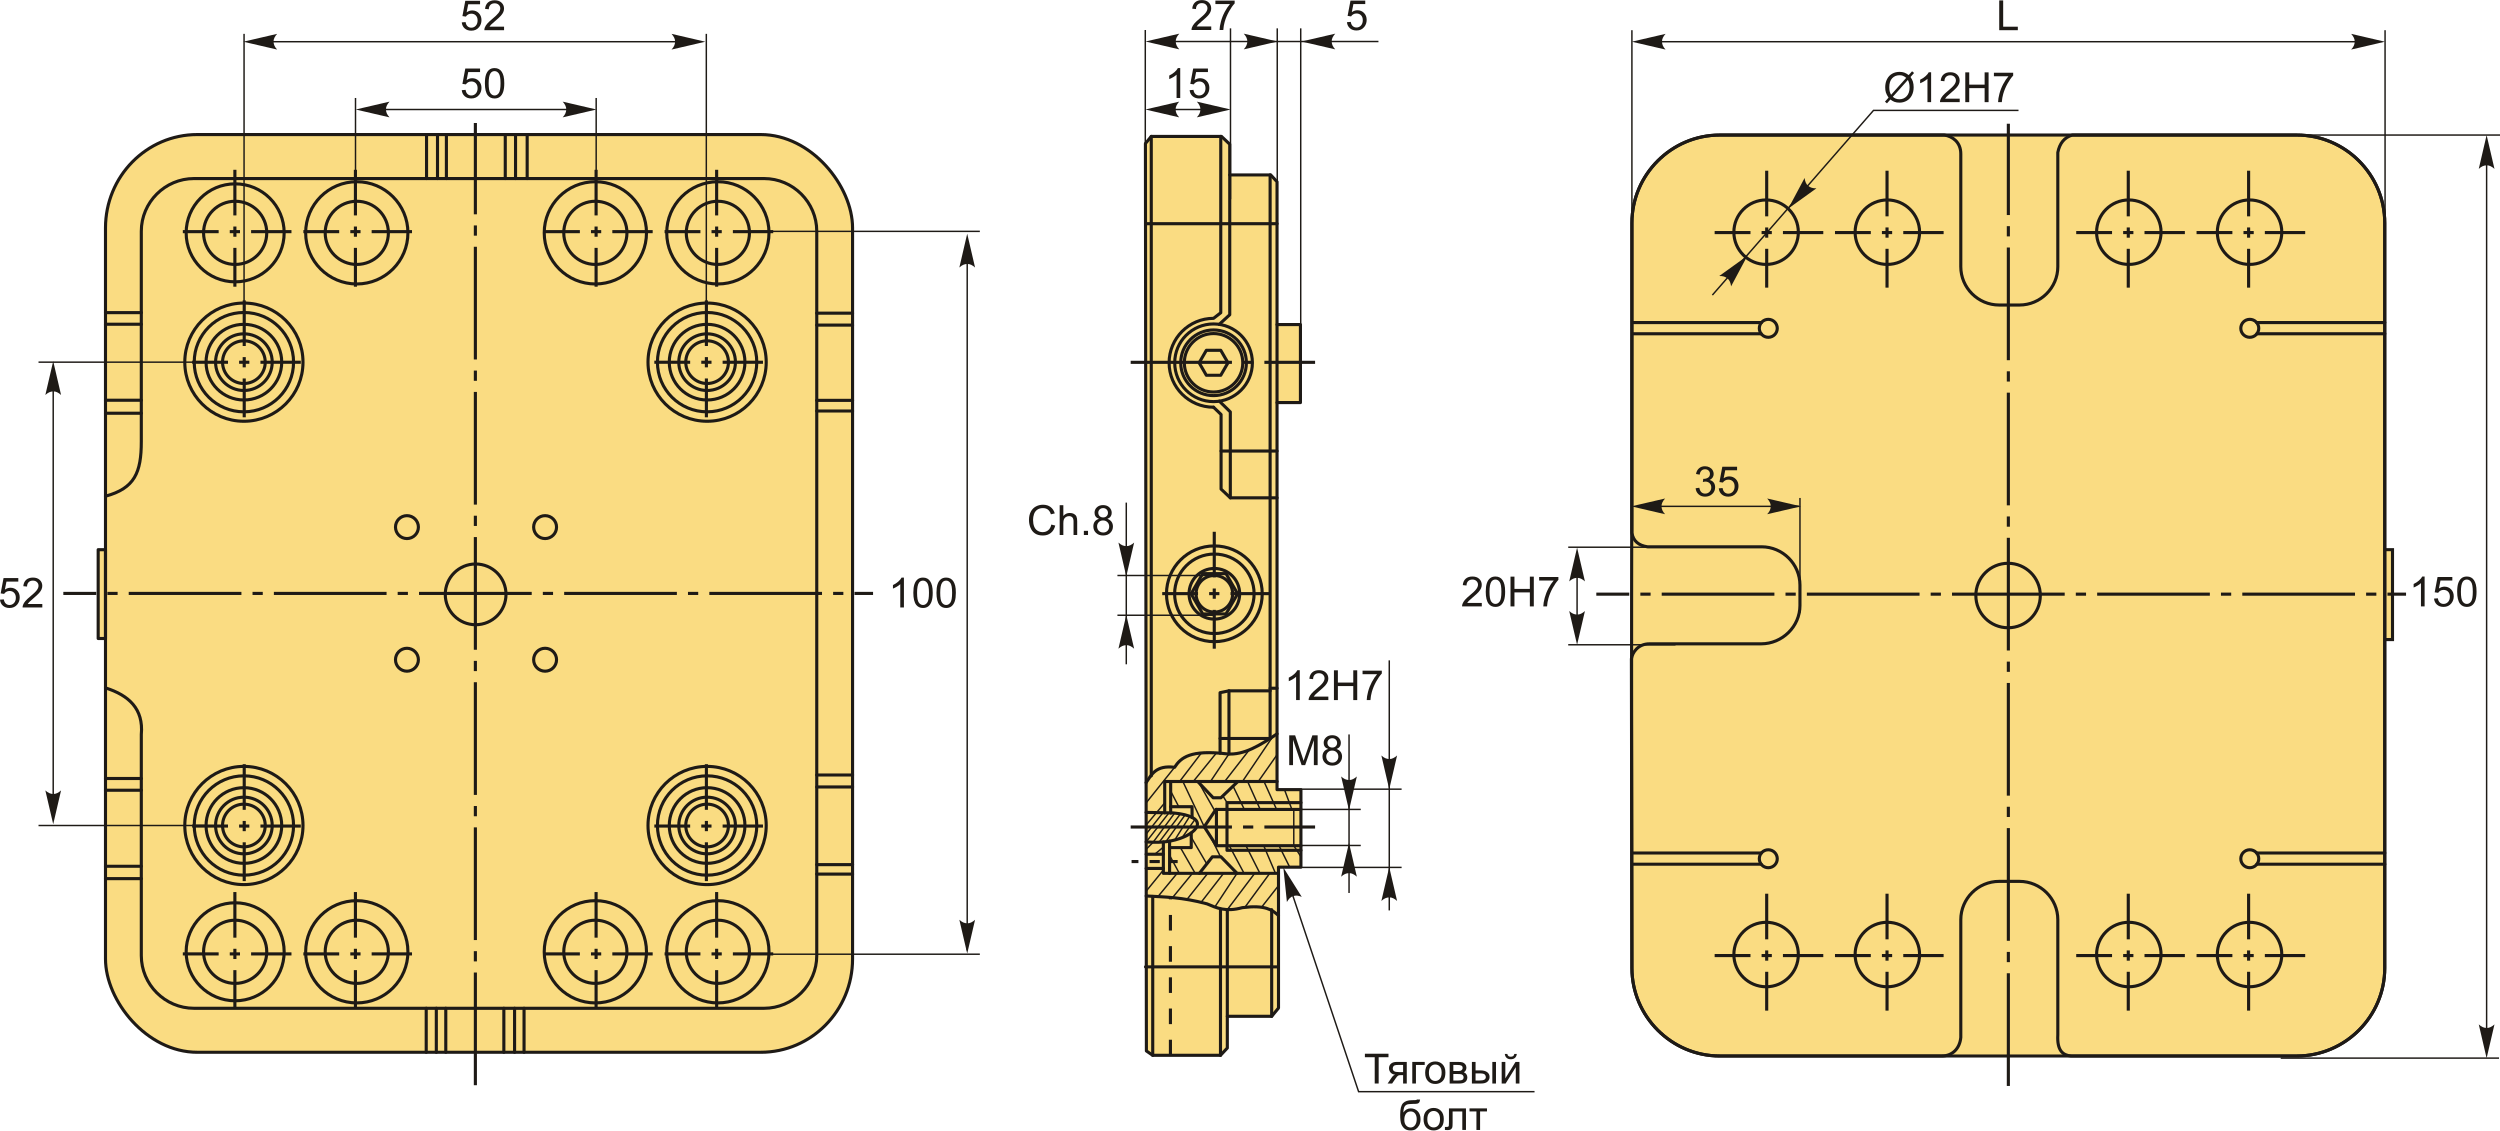 <?xml version="1.0" encoding="UTF-8"?>
<!DOCTYPE svg PUBLIC "-//W3C//DTD SVG 1.1//EN" "http://www.w3.org/Graphics/SVG/1.1/DTD/svg11.dtd">
<!-- Creator: CorelDRAW 2018 (64-Bit) -->
<svg xmlns="http://www.w3.org/2000/svg" xml:space="preserve" width="4007px" height="1812px" version="1.1" style="shape-rendering:geometricPrecision; text-rendering:geometricPrecision; image-rendering:optimizeQuality; fill-rule:evenodd; clip-rule:evenodd"
viewBox="0 0 4007 1811.73"
 xmlns:xlink="http://www.w3.org/1999/xlink">
 <defs>
  <style type="text/css">
   <![CDATA[
    .str1 {stroke:#1E1A16;stroke-width:2.36;stroke-miterlimit:22.926}
    .str3 {stroke:#1E1A16;stroke-width:5;stroke-linecap:round;stroke-miterlimit:22.926}
    .str0 {stroke:#1E1A16;stroke-width:5;stroke-linecap:round;stroke-linejoin:round;stroke-miterlimit:22.926}
    .str2 {stroke:#1E1A16;stroke-width:5;stroke-miterlimit:22.926;stroke-dasharray:25 25}
    .fil1 {fill:none}
    .fil2 {fill:#1E1A16}
    .fil0 {fill:#FADC82}
    .fil4 {fill:#1E1A16;fill-rule:nonzero}
    .fil3 {fill:#1E1A16;fill-rule:nonzero}
   ]]>
  </style>
 </defs>
 <g id="Layer_x0020_1">
  <g id="_2941779223920">
   <rect class="fil0" x="157.36" y="880.88" width="98.23" height="144.07"/>
   <g>
    <rect class="fil0 str0" x="169.08" y="215.54" width="1197.41" height="1470.9" rx="147.09" ry="149.63"/>
    <rect class="fil1 str0" x="157.36" y="880.89" width="11.72" height="142.34"/>
    <path class="fil1 str0" d="M169.08 795.17c46.78,-12.59 57.4,-37.98 57.4,-87.53l0 -337.11c0,-46.47 38.01,-84.48 84.48,-84.48l913.65 0c46.46,0 84.48,38.01 84.48,84.48l0 1160.92c0,46.47 -38.02,84.49 -84.48,84.49l-913.65 0c-46.47,0 -84.48,-38.02 -84.48,-84.49l0 -354.28c3.76,-41.08 -19.83,-62.85 -57.4,-74.76"/>
    <line class="fil1 str0" x1="226.48" y1="662.2" x2="169.08" y2= "662.2" />
    <line class="fil1 str0" x1="226.48" y1="641.36" x2="169.08" y2= "641.36" />
    <line class="fil1 str0" x1="226.48" y1="519.58" x2="169.08" y2= "519.58" />
    <line class="fil1 str0" x1="226.48" y1="500.92" x2="169.08" y2= "500.92" />
    <line class="fil1 str0" x1="683.67" y1="286.05" x2="683.67" y2= "215.54" />
    <line class="fil1 str0" x1="701.23" y1="286.05" x2="701.23" y2= "215.54" />
    <line class="fil1 str0" x1="715.49" y1="286.05" x2="715.49" y2= "215.54" />
    <line class="fil1 str0" x1="809.84" y1="286.05" x2="809.84" y2= "215.54" />
    <line class="fil1 str0" x1="826.3" y1="286.05" x2="826.3" y2= "215.54" />
    <line class="fil1 str0" x1="844.95" y1="286.05" x2="844.95" y2= "215.54" />
    <line class="fil1 str0" x1="1309.09" y1="501.8" x2="1366.49" y2= "501.8" />
    <line class="fil1 str0" x1="1309.09" y1="520.96" x2="1366.49" y2= "520.96" />
    <line class="fil1 str0" x1="1309.09" y1="641.59" x2="1366.49" y2= "641.59" />
    <line class="fil1 str0" x1="1309.09" y1="658.62" x2="1366.49" y2= "658.62" />
    <line class="fil1 str0" x1="1366.49" y1="1242.03" x2="1309.09" y2= "1242.03" />
    <line class="fil1 str0" x1="1366.49" y1="1261.25" x2="1309.09" y2= "1261.25" />
    <line class="fil1 str0" x1="1366.49" y1="1385.67" x2="1309.09" y2= "1385.67" />
    <line class="fil1 str0" x1="1366.49" y1="1400.85" x2="1309.09" y2= "1400.85" />
    <line class="fil1 str0" x1="839.94" y1="1686.45" x2="839.94" y2= "1615.94" />
    <line class="fil1 str0" x1="824.76" y1="1686.45" x2="824.76" y2= "1615.94" />
    <line class="fil1 str0" x1="807.57" y1="1686.45" x2="807.57" y2= "1615.94" />
    <line class="fil1 str0" x1="714.5" y1="1686.45" x2="714.5" y2= "1615.94" />
    <line class="fil1 str0" x1="699.33" y1="1686.45" x2="699.33" y2= "1615.94" />
    <line class="fil1 str0" x1="683.14" y1="1686.45" x2="683.14" y2= "1615.94" />
    <line class="fil1 str0" x1="226.48" y1="1408.11" x2="169.08" y2= "1408.11" />
    <line class="fil1 str0" x1="226.48" y1="1388.32" x2="169.08" y2= "1388.32" />
    <line class="fil1 str0" x1="226.48" y1="1266.43" x2="169.08" y2= "1266.43" />
    <line class="fil1 str0" x1="226.48" y1="1247.68" x2="169.08" y2= "1247.68" />
    <g>
     <circle class="fil1 str0" cx="390.91" cy="580.33" r="94.73"/>
     <circle class="fil1 str0" cx="390.91" cy="580.33" r="79.6"/>
     <circle class="fil1 str0" cx="390.91" cy="580.33" r="45.39"/>
     <circle class="fil1 str0" cx="390.91" cy="580.33" r="34.21"/>
     <circle class="fil1 str0" cx="390.91" cy="580.33" r="60.63"/>
    </g>
    <g>
     <circle class="fil1 str0" cx="1133.35" cy="580.33" r="94.73"/>
     <circle class="fil1 str0" cx="1133.35" cy="580.33" r="79.6"/>
     <circle class="fil1 str0" cx="1133.35" cy="580.33" r="45.39"/>
     <circle class="fil1 str0" cx="1133.35" cy="580.33" r="34.21"/>
     <circle class="fil1 str0" cx="1133.35" cy="580.33" r="60.63"/>
    </g>
    <circle class="fil1 str0" cx="762.34" cy="952.5" r="48.67"/>
    <circle class="fil1 str0" cx="652.25" cy="844.71" r="18.36"/>
    <circle class="fil1 str0" cx="873.67" cy="844.71" r="18.36"/>
    <circle class="fil1 str0" cx="652.25" cy="1057.28" r="18.36"/>
    <circle class="fil1 str0" cx="873.67" cy="1057.28" r="18.36"/>
    <g>
     <circle class="fil1 str0" cx="390.91" cy="1322.98" r="94.73"/>
     <circle class="fil1 str0" cx="390.91" cy="1322.98" r="79.6"/>
     <circle class="fil1 str0" cx="390.91" cy="1322.98" r="45.39"/>
     <circle class="fil1 str0" cx="390.91" cy="1322.98" r="34.21"/>
     <circle class="fil1 str0" cx="390.91" cy="1322.98" r="60.63"/>
    </g>
    <g>
     <circle class="fil1 str0" cx="1133.35" cy="1322.98" r="94.73"/>
     <circle class="fil1 str0" cx="1133.35" cy="1322.98" r="79.6"/>
     <circle class="fil1 str0" cx="1133.35" cy="1322.98" r="45.39"/>
     <circle class="fil1 str0" cx="1133.35" cy="1322.98" r="34.21"/>
     <circle class="fil1 str0" cx="1133.35" cy="1322.98" r="60.63"/>
    </g>
    <g>
     <circle class="fil1 str0" cx="376.91" cy="373.07" r="50.63"/>
     <circle class="fil1 str0" cx="571.86" cy="373.07" r="50.63"/>
     <circle class="fil1 str0" cx="571.86" cy="373.07" r="81.95"/>
     <circle class="fil1 str0" cx="954.24" cy="373.07" r="50.63"/>
     <circle class="fil1 str0" cx="954.24" cy="373.07" r="81.95"/>
     <circle class="fil1 str0" cx="1150.59" cy="373.07" r="50.63"/>
     <circle class="fil1 str0" cx="1150.59" cy="373.07" r="81.95"/>
     <circle class="fil1 str0" cx="376.91" cy="373.07" r="78.53"/>
    </g>
    <g>
     <circle class="fil1 str0" cx="376.91" cy="1525.4" r="50.63"/>
     <circle class="fil1 str0" cx="571.86" cy="1525.4" r="50.63"/>
     <circle class="fil1 str0" cx="571.86" cy="1525.4" r="81.95"/>
     <circle class="fil1 str0" cx="954.24" cy="1525.4" r="50.63"/>
     <circle class="fil1 str0" cx="954.24" cy="1525.4" r="81.95"/>
     <circle class="fil1 str0" cx="1150.59" cy="1525.4" r="50.63"/>
     <circle class="fil1 str0" cx="1150.59" cy="1525.4" r="81.95"/>
     <circle class="fil1 str0" cx="376.91" cy="1525.4" r="78.53"/>
    </g>
   </g>
   <path id="ось.cdr" class="fil2" d="M188.51 948.5l-16.41 0 0 4.99 16.41 0 0 -4.99zm-87.01 0l52.8 0 0 4.99 -52.8 0 0 -4.99zm319.66 0l-16.41 0 0 4.99 16.41 0 0 -4.99zm-214.85 0l180.64 0 0 4.99 -180.64 0 0 -4.99zm447.49 0l-16.41 0 0 4.99 16.41 0 0 -4.99zm-214.84 0l180.63 0 0 4.99 -180.63 0 0 -4.99zm447.48 0l-16.4 0 0 4.99 16.4 0 0 -4.99zm-214.84 0l180.63 0 0 4.99 -180.63 0 0 -4.99zm447.49 0l-16.41 0 0 4.99 16.41 0 0 -4.99zm-214.84 0l180.63 0 0 4.99 -180.63 0 0 -4.99zm447.48 0l-16.41 0 0 4.99 16.41 0 0 -4.99zm-214.84 0l180.63 0 0 4.99 -180.63 0 0 -4.99zm232.65 0l29.79 0 0 4.99 -29.79 0 0 -4.99z"/>
   <path id="ось.cdr_0" class="fil2" d="M764.42 377.58l0 -16.4 -5 0 0 16.4 5 0zm0 -180.58l0 146.37 -5 0 0 -146.37 5 0zm0 413.23l0 -16.41 -5 0 0 16.41 5 0zm0 -214.85l0 180.64 -5 0 0 -180.64 5 0zm0 447.49l0 -16.41 -5 0 0 16.41 5 0zm0 -214.84l0 180.63 -5 0 0 -180.63 5 0zm0 447.48l0 -16.4 -5 0 0 16.4 5 0zm0 -214.84l0 180.63 -5 0 0 -180.63 5 0zm0 447.49l0 -16.41 -5 0 0 16.41 5 0zm0 -214.84l0 180.63 -5 0 0 -180.63 5 0zm0 447.48l0 -16.41 -5 0 0 16.41 5 0zm0 -214.84l0 180.63 -5 0 0 -180.63 5 0zm0 232.65l0 180.63 -5 0 0 -180.63 5 0z"/>
   <g>
    <path id="ось.cdr_1" class="fil2" d="M378.96 397.15l0 62.25 -5 0 0 -62.25 5 0zm-5 -125.15l5 0 0 73.14 -5 0 0 -73.14zm5 107.35l0 -16.41 -5 0 0 16.41 5 0z"/>
    <path id="ось.cdr_2" class="fil2" d="M402.47 368.65l64.69 0 0 4.99 -64.69 0 0 -4.99zm-109.45 4.99l0 -4.99 57.43 0 0 4.99 -57.43 0zm91.64 -4.99l-16.41 0 0 4.99 16.41 0 0 -4.99z"/>
   </g>
   <g>
    <path id="ось.cdr_3" class="fil2" d="M572.17 397.15l0 62.25 -4.99 0 0 -62.25 4.99 0zm-4.99 -125.15l4.99 0 0 73.14 -4.99 0 0 -73.14zm4.99 107.35l0 -16.41 -4.99 0 0 16.41 4.99 0z"/>
    <path id="ось.cdr_4" class="fil2" d="M595.68 368.65l64.69 0 0 4.99 -64.69 0 0 -4.99zm-109.45 4.99l0 -4.99 57.43 0 0 4.99 -57.43 0zm91.64 -4.99l-16.4 0 0 4.99 16.4 0 0 -4.99z"/>
   </g>
   <g>
    <path id="ось.cdr_5" class="fil2" d="M957.92 397.15l0 62.25 -5 0 0 -62.25 5 0zm-5 -125.15l5 0 0 73.14 -5 0 0 -73.14zm5 107.35l0 -16.41 -5 0 0 16.41 5 0z"/>
    <path id="ось.cdr_6" class="fil2" d="M981.43 368.65l64.69 0 0 4.99 -64.69 0 0 -4.99zm-109.45 4.99l0 -4.99 57.43 0 0 4.99 -57.43 0zm91.64 -4.99l-16.41 0 0 4.99 16.41 0 0 -4.99z"/>
   </g>
   <g>
    <path id="ось.cdr_7" class="fil2" d="M1151.13 397.15l0 62.25 -4.99 0 0 -62.25 4.99 0zm-4.99 -125.15l4.99 0 0 73.14 -4.99 0 0 -73.14zm4.99 107.35l0 -16.41 -4.99 0 0 16.41 4.99 0z"/>
    <path id="ось.cdr_8" class="fil2" d="M1174.64 368.65l64.69 0 0 4.99 -64.69 0 0 -4.99zm-109.45 4.99l0 -4.99 57.43 0 0 4.99 -57.43 0zm91.64 -4.99l-16.4 0 0 4.99 16.4 0 0 -4.99z"/>
   </g>
   <g>
    <path id="ось.cdr_9" class="fil2" d="M378.96 1554.79l0 62.25 -5 0 0 -62.25 5 0zm-5 -125.15l5 0 0 73.13 -5 0 0 -73.13zm5 107.34l0 -16.41 -5 0 0 16.41 5 0z"/>
    <path id="ось.cdr_10" class="fil2" d="M402.47 1526.28l64.69 0 0 5 -64.69 0 0 -5zm-109.45 5l0 -5 57.43 0 0 5 -57.43 0zm91.64 -5l-16.41 0 0 5 16.41 0 0 -5z"/>
   </g>
   <g>
    <path id="ось.cdr_11" class="fil2" d="M572.17 1554.79l0 62.25 -4.99 0 0 -62.25 4.99 0zm-4.99 -125.15l4.99 0 0 73.13 -4.99 0 0 -73.13zm4.99 107.34l0 -16.41 -4.99 0 0 16.41 4.99 0z"/>
    <path id="ось.cdr_12" class="fil2" d="M595.68 1526.28l64.69 0 0 5 -64.69 0 0 -5zm-109.45 5l0 -5 57.43 0 0 5 -57.43 0zm91.64 -5l-16.4 0 0 5 16.4 0 0 -5z"/>
   </g>
   <g>
    <path id="ось.cdr_13" class="fil2" d="M957.92 1554.79l0 62.25 -5 0 0 -62.25 5 0zm-5 -125.15l5 0 0 73.13 -5 0 0 -73.13zm5 107.34l0 -16.41 -5 0 0 16.41 5 0z"/>
    <path id="ось.cdr_14" class="fil2" d="M981.43 1526.28l64.69 0 0 5 -64.69 0 0 -5zm-109.45 5l0 -5 57.43 0 0 5 -57.43 0zm91.64 -5l-16.41 0 0 5 16.41 0 0 -5z"/>
   </g>
   <g>
    <path id="ось.cdr_15" class="fil2" d="M1151.13 1554.79l0 62.25 -4.99 0 0 -62.25 4.99 0zm-4.99 -125.15l4.99 0 0 73.13 -4.99 0 0 -73.13zm4.99 107.34l0 -16.41 -4.99 0 0 16.41 4.99 0z"/>
    <path id="ось.cdr_16" class="fil2" d="M1174.64 1526.28l64.69 0 0 5 -64.69 0 0 -5zm-109.45 5l0 -5 57.43 0 0 5 -57.43 0zm91.64 -5l-16.4 0 0 5 16.4 0 0 -5z"/>
   </g>
   <g>
    <path id="ось.cdr_17" class="fil2" d="M393.94 606.47l0 62.25 -5 0 0 -62.25 5 0zm-5 -125.15l5 0 0 73.13 -5 0 0 -73.13zm5 107.34l0 -16.41 -5 0 0 16.41 5 0z"/>
    <path id="ось.cdr_18" class="fil2" d="M417.45 577.96l64.69 0 0 5 -64.69 0 0 -5zm-109.45 5l0 -5 57.43 0 0 5 -57.43 0zm91.64 -5l-16.41 0 0 5 16.41 0 0 -5z"/>
   </g>
   <g>
    <path id="ось.cdr_19" class="fil2" d="M1134.7 606.47l0 62.25 -4.99 0 0 -62.25 4.99 0zm-4.99 -125.15l4.99 0 0 73.13 -4.99 0 0 -73.13zm4.99 107.34l0 -16.41 -4.99 0 0 16.41 4.99 0z"/>
    <path id="ось.cdr_20" class="fil2" d="M1158.21 577.96l64.69 0 0 5 -64.69 0 0 -5zm-109.45 5l0 -5 57.43 0 0 5 -57.43 0zm91.64 -5l-16.4 0 0 5 16.4 0 0 -5z"/>
   </g>
   <g>
    <path id="ось.cdr_21" class="fil2" d="M393.94 1349.88l0 62.24 -5 0 0 -62.24 5 0zm-5 -125.16l5 0 0 73.14 -5 0 0 -73.14zm5 107.35l0 -16.41 -5 0 0 16.41 5 0z"/>
    <path id="ось.cdr_22" class="fil2" d="M417.45 1321.37l64.69 0 0 4.99 -64.69 0 0 -4.99zm-109.45 4.99l0 -4.99 57.43 0 0 4.99 -57.43 0zm91.64 -4.99l-16.41 0 0 4.99 16.41 0 0 -4.99z"/>
   </g>
   <g>
    <path id="ось.cdr_23" class="fil2" d="M1134.7 1349.88l0 62.24 -4.99 0 0 -62.24 4.99 0zm-4.99 -125.16l4.99 0 0 73.14 -4.99 0 0 -73.14zm4.99 107.35l0 -16.41 -4.99 0 0 16.41 4.99 0z"/>
    <path id="ось.cdr_24" class="fil2" d="M1158.21 1321.37l64.69 0 0 4.99 -64.69 0 0 -4.99zm-109.45 4.99l0 -4.99 57.43 0 0 4.99 -57.43 0zm91.64 -4.99l-16.4 0 0 4.99 16.4 0 0 -4.99z"/>
   </g>
   <line class="fil1 str1" x1="330.28" y1="580.33" x2="61.74" y2= "580.33" />
   <line class="fil1 str1" x1="330.28" y1="1322.98" x2="61.74" y2= "1322.98" />
   <line class="fil1 str1" x1="85.28" y1="599.19" x2="85.28" y2= "1309.18" />
   <path id="стрелка.cdr" class="fil3" d="M85.28 578.75l12.6 54.19c-3.89,-3.55 -8.21,-5.92 -12.58,-5.74 -4.66,0.2 -8.17,1.68 -12.62,5.74l12.6 -54.19z"/>
   <path id="стрелка.cdr_25" class="fil3" d="M85.28 1320.92l12.6 -54.19c-3.89,3.55 -8.21,5.92 -12.58,5.74 -4.66,-0.2 -8.17,-1.68 -12.62,-5.74l12.6 54.19z"/>
   <path class="fil4" d="M0 961.01l6.13 -0.46c0.46,2.98 1.51,5.23 3.16,6.74 1.64,1.5 3.66,2.26 6.02,2.26 2.86,0 5.25,-1.07 7.19,-3.19 1.93,-2.14 2.9,-4.96 2.9,-8.47 0,-3.35 -0.92,-5.98 -2.78,-7.91 -1.85,-1.94 -4.31,-2.9 -7.36,-2.9 -1.9,0 -3.6,0.43 -5.11,1.3 -1.5,0.86 -2.68,1.99 -3.55,3.37l-5.53 -0.81 4.6 -24.53 23.67 0 0 5.6 -18.99 0 -2.55 12.88c2.86,-2.01 5.86,-3.01 8.99,-3.01 4.16,0 7.67,1.44 10.52,4.33 2.86,2.89 4.29,6.6 4.29,11.14 0,4.32 -1.25,8.05 -3.76,11.2 -3.06,3.86 -7.24,5.8 -12.53,5.8 -4.33,0 -7.86,-1.22 -10.61,-3.66 -2.75,-2.43 -4.31,-5.65 -4.7,-9.68z"/>
   <path id="1" class="fil4" d="M67.82 967.95l0 5.6 -31.61 0c-0.04,-1.41 0.19,-2.77 0.69,-4.08 0.81,-2.15 2.11,-4.27 3.9,-6.35 1.79,-2.07 4.35,-4.47 7.67,-7.2 5.17,-4.25 8.68,-7.62 10.51,-10.11 1.85,-2.49 2.77,-4.84 2.77,-7.07 0,-2.32 -0.83,-4.28 -2.5,-5.87 -1.67,-1.59 -3.85,-2.39 -6.52,-2.39 -2.84,0 -5.1,0.84 -6.8,2.53 -1.7,1.68 -2.56,4.01 -2.58,7l-6 -0.6c0.41,-4.49 1.96,-7.91 4.65,-10.27 2.7,-2.35 6.31,-3.53 10.86,-3.53 4.58,0 8.21,1.27 10.88,3.81 2.68,2.55 4.01,5.7 4.01,9.46 0,1.91 -0.39,3.79 -1.18,5.63 -0.78,1.86 -2.08,3.8 -3.89,5.85 -1.82,2.03 -4.83,4.84 -9.03,8.4 -3.52,2.95 -5.79,4.95 -6.79,6.01 -1,1.05 -1.82,2.11 -2.48,3.18l23.44 0z"/>
   <path class="fil4" d="M1448.81 973.55l-5.86 0 0 -37.36c-1.42,1.35 -3.27,2.7 -5.56,4.04 -2.29,1.35 -4.36,2.36 -6.18,3.03l0 -5.67c3.28,-1.54 6.15,-3.4 8.6,-5.6 2.46,-2.19 4.2,-4.31 5.23,-6.38l3.77 0 0 47.94z"/>
   <path id="1" class="fil4" d="M1463.89 949.99c0,-5.63 0.58,-10.19 1.74,-13.64 1.16,-3.45 2.89,-6.11 5.17,-7.96 2.28,-1.86 5.16,-2.78 8.63,-2.78 2.55,0 4.8,0.51 6.74,1.54 1.94,1.04 3.54,2.53 4.78,4.47 1.25,1.93 2.22,4.3 2.93,7.09 0.73,2.79 1.08,6.56 1.08,11.28 0,5.6 -0.58,10.13 -1.72,13.58 -1.15,3.45 -2.87,6.11 -5.16,7.98 -2.27,1.86 -5.16,2.8 -8.65,2.8 -4.59,0 -8.2,-1.64 -10.83,-4.91 -3.14,-4 -4.71,-10.48 -4.71,-19.45zm6 0.02c0,7.86 0.91,13.08 2.75,15.66 1.83,2.59 4.1,3.88 6.79,3.88 2.69,0 4.95,-1.3 6.79,-3.89 1.83,-2.6 2.74,-7.82 2.74,-15.65 0,-7.86 -0.91,-13.08 -2.74,-15.66 -1.83,-2.59 -4.11,-3.87 -6.86,-3.87 -2.69,0 -4.84,1.14 -6.46,3.42 -2.01,2.9 -3.01,8.28 -3.01,16.11z"/>
   <path id="2" class="fil4" d="M1500.97 949.99c0,-5.63 0.58,-10.19 1.74,-13.64 1.16,-3.45 2.89,-6.11 5.18,-7.96 2.27,-1.86 5.15,-2.78 8.62,-2.78 2.55,0 4.8,0.51 6.74,1.54 1.94,1.04 3.54,2.53 4.78,4.47 1.25,1.93 2.22,4.3 2.94,7.09 0.72,2.79 1.07,6.56 1.07,11.28 0,5.6 -0.57,10.13 -1.72,13.58 -1.14,3.45 -2.87,6.11 -5.16,7.98 -2.27,1.86 -5.16,2.8 -8.65,2.8 -4.59,0 -8.2,-1.64 -10.83,-4.91 -3.14,-4 -4.71,-10.48 -4.71,-19.45zm6 0.02c0,7.86 0.92,13.08 2.75,15.66 1.83,2.59 4.1,3.88 6.79,3.88 2.69,0 4.95,-1.3 6.79,-3.89 1.83,-2.6 2.74,-7.82 2.74,-15.65 0,-7.86 -0.91,-13.08 -2.74,-15.66 -1.82,-2.59 -4.11,-3.87 -6.86,-3.87 -2.69,0 -4.84,1.14 -6.45,3.42 -2.02,2.9 -3.02,8.28 -3.02,16.11z"/>
   <line class="fil1 str1" x1="1550.24" y1="385.25" x2="1550.24" y2= "1523.12" />
   <path id="стрелка.cdr_26" class="fil3" d="M1550.24 374.46l12.6 54.19c-3.89,-3.54 -8.21,-5.91 -12.58,-5.74 -4.66,0.2 -8.17,1.68 -12.62,5.74l12.6 -54.19z"/>
   <path id="стрелка.cdr_27" class="fil3" d="M1550.24 1528.24l12.6 -54.19c-3.89,3.54 -8.21,5.91 -12.58,5.74 -4.66,-0.2 -8.17,-1.68 -12.62,-5.74l12.6 54.19z"/>
   <line class="fil1 str1" x1="1201.22" y1="370.7" x2="1570.48" y2= "370.7" />
   <line class="fil1 str1" x1="1201.22" y1="1529.27" x2="1570.48" y2= "1529.27" />
   <path class="fil4" d="M740.1 144.38l6.14 -0.47c0.45,2.99 1.51,5.24 3.15,6.75 1.65,1.5 3.66,2.25 6.03,2.25 2.85,0 5.24,-1.06 7.19,-3.19 1.93,-2.13 2.9,-4.95 2.9,-8.46 0,-3.35 -0.93,-5.98 -2.78,-7.92 -1.86,-1.93 -4.31,-2.9 -7.37,-2.9 -1.9,0 -3.6,0.44 -5.11,1.3 -1.5,0.87 -2.68,1.99 -3.54,3.37l-5.54 -0.8 4.6 -24.54 23.67 0 0 5.61 -18.99 0 -2.54 12.87c2.85,-2.01 5.85,-3.01 8.98,-3.01 4.16,0 7.67,1.45 10.53,4.34 2.85,2.89 4.29,6.6 4.29,11.13 0,4.32 -1.26,8.06 -3.77,11.2 -3.06,3.87 -7.23,5.8 -12.52,5.8 -4.34,0 -7.87,-1.22 -10.62,-3.65 -2.74,-2.44 -4.31,-5.66 -4.7,-9.68z"/>
   <path id="1" class="fil4" d="M777.19 133.35c0,-5.63 0.57,-10.18 1.73,-13.63 1.17,-3.46 2.89,-6.11 5.18,-7.97 2.28,-1.85 5.15,-2.77 8.62,-2.77 2.56,0 4.8,0.51 6.74,1.54 1.94,1.03 3.54,2.52 4.78,4.47 1.25,1.93 2.23,4.3 2.94,7.09 0.72,2.79 1.08,6.55 1.08,11.27 0,5.61 -0.58,10.14 -1.73,13.58 -1.14,3.46 -2.86,6.12 -5.15,7.98 -2.28,1.87 -5.17,2.8 -8.66,2.8 -4.59,0 -8.2,-1.63 -10.82,-4.91 -3.15,-4 -4.71,-10.48 -4.71,-19.45zm6 0.03c0,7.85 0.91,13.08 2.74,15.65 1.83,2.59 4.1,3.88 6.79,3.88 2.69,0 4.96,-1.3 6.79,-3.89 1.83,-2.6 2.74,-7.81 2.74,-15.64 0,-7.86 -0.91,-13.08 -2.74,-15.66 -1.82,-2.59 -4.11,-3.88 -6.86,-3.88 -2.69,0 -4.84,1.15 -6.45,3.43 -2.01,2.9 -3.01,8.27 -3.01,16.11z"/>
   <line class="fil1 str1" x1="569.81" y1="286.05" x2="569.81" y2= "156.91" />
   <line class="fil1 str1" x1="955.55" y1="286.05" x2="955.55" y2= "156.91" />
   <line class="fil1 str1" x1="580.59" y1="175.38" x2="944.69" y2= "175.38" />
   <path id="стрелка.cdr_28" class="fil3" d="M570.15 175.38l54.19 -12.61c-3.55,3.9 -5.92,8.22 -5.74,12.59 0.2,4.66 1.68,8.16 5.74,12.62l-54.19 -12.6z"/>
   <path id="стрелка.cdr_29" class="fil3" d="M956.04 175.38l-54.19 -12.61c3.54,3.9 5.91,8.22 5.74,12.59 -0.2,4.66 -1.69,8.16 -5.74,12.62l54.19 -12.6z"/>
   <path class="fil4" d="M740.1 35.73l6.14 -0.47c0.45,2.99 1.51,5.23 3.15,6.74 1.65,1.5 3.66,2.26 6.03,2.26 2.85,0 5.24,-1.07 7.19,-3.19 1.93,-2.13 2.9,-4.96 2.9,-8.47 0,-3.34 -0.93,-5.98 -2.78,-7.91 -1.86,-1.93 -4.31,-2.9 -7.37,-2.9 -1.9,0 -3.6,0.43 -5.11,1.3 -1.5,0.87 -2.68,1.99 -3.54,3.37l-5.54 -0.8 4.6 -24.54 23.67 0 0 5.6 -18.99 0 -2.54 12.88c2.85,-2.01 5.85,-3.01 8.98,-3.01 4.16,0 7.67,1.44 10.53,4.33 2.85,2.89 4.29,6.6 4.29,11.14 0,4.32 -1.26,8.05 -3.77,11.2 -3.06,3.87 -7.23,5.8 -12.52,5.8 -4.34,0 -7.87,-1.22 -10.62,-3.66 -2.74,-2.43 -4.31,-5.65 -4.7,-9.67z"/>
   <path id="1" class="fil4" d="M807.92 42.66l0 5.6 -31.6 0c-0.05,-1.41 0.19,-2.77 0.69,-4.08 0.81,-2.14 2.11,-4.27 3.9,-6.34 1.79,-2.08 4.34,-4.48 7.67,-7.2 5.16,-4.26 8.67,-7.63 10.51,-10.12 1.84,-2.49 2.76,-4.84 2.76,-7.06 0,-2.33 -0.83,-4.28 -2.5,-5.88 -1.66,-1.59 -3.84,-2.39 -6.52,-2.39 -2.83,0 -5.1,0.84 -6.8,2.53 -1.7,1.68 -2.56,4.01 -2.58,7l-6 -0.6c0.41,-4.49 1.97,-7.91 4.66,-10.27 2.7,-2.35 6.31,-3.53 10.85,-3.53 4.58,0 8.22,1.27 10.88,3.81 2.68,2.55 4.02,5.7 4.02,9.46 0,1.91 -0.39,3.79 -1.18,5.63 -0.78,1.86 -2.08,3.8 -3.89,5.85 -1.82,2.03 -4.84,4.84 -9.04,8.4 -3.52,2.95 -5.79,4.96 -6.79,6.01 -1,1.06 -1.82,2.11 -2.47,3.18l23.43 0z"/>
   <line class="fil1 str1" x1="429.37" y1="66.72" x2="1095.91" y2= "66.72" />
   <path id="стрелка.cdr_30" class="fil3" d="M389.99 66.72l54.19 -12.6c-3.54,3.89 -5.91,8.21 -5.74,12.59 0.2,4.65 1.68,8.16 5.74,12.61l-54.19 -12.6z"/>
   <path id="стрелка.cdr_31" class="fil3" d="M1130.5 66.72l-54.19 -12.6c3.55,3.89 5.92,8.21 5.74,12.59 -0.2,4.65 -1.68,8.16 -5.74,12.61l54.19 -12.6z"/>
   <line class="fil1 str1" x1="391.18" y1="501.44" x2="391.18" y2= "54.12" />
   <line class="fil1 str1" x1="1132.09" y1="501.44" x2="1132.09" y2= "54.12" />
   <polygon class="fil0 str0" points="1837.44,1684.3 1835.89,229.86 1845.25,218.52 1957.76,218.52 1971.04,231.03 1971.04,280.25 2036.68,280.25 2046.83,291.19 2046.83,520.12 2084.34,520.12 2084.34,645.13 2046.83,645.13 2046.83,1265.51 2085.12,1265.51 2085.12,1389.74 2049.18,1389.74 2049.18,1615.55 2038.24,1628.83 1967.14,1628.83 1967.14,1679.62 1956.2,1691.34 1847.59,1691.34 "/>
   <line class="fil1 str0" x1="2046.83" y1="645.13" x2="2046.83" y2= "520.12" />
   <polygon class="fil1 str0" points="1921.98,581.33 1927.76,571.33 1933.53,561.33 1945.08,561.33 1956.63,561.33 1962.41,571.33 1968.18,581.33 1962.41,591.33 1956.63,601.34 1945.08,601.34 1933.53,601.34 1927.76,591.33 "/>
   <circle class="fil1 str0" cx="1945.08" cy="581.33" r="62.24"/>
   <circle class="fil1 str0" cx="1945.08" cy="581.33" r="52.62"/>
   <circle class="fil1 str0" cx="1945.08" cy="581.33" r="46.84"/>
   <path class="fil1 str0" d="M1945.08 652.56c-39.33,0 -71.22,-31.89 -71.22,-71.23 0,-39.34 31.89,-71.23 71.22,-71.23l11.56 -8.98 0 -282.6"/>
   <polyline class="fil1 str0" points="1971.04,280.25 1971.04,504.33 1954.16,519.75 "/>
   <polyline class="fil1 str0" points="1945.08,652.56 1957.13,664.23 1957.13,783.77 1971.96,797.78 2046.83,797.78 "/>
   <polyline class="fil1 str0" points="1971.96,797.78 1971.96,660.11 1954.42,642.88 "/>
   <line class="fil1 str0" x1="2046.83" y1="722.76" x2="1957.13" y2= "722.76" />
   <line class="fil1 str0" x1="2046.83" y1="358.39" x2="1836.03" y2= "358.39" />
   <path class="fil1 str0" d="M1836.98 1254.2c8.98,-13.17 15.69,-28.15 45.66,-24.52 9.99,-15.45 25.03,-28.59 84.29,-21.45 26.63,2.35 53.27,-13.99 79.9,-32.19"/>
   <line class="fil1 str0" x1="2035.74" y1="1183.47" x2="2035.74" y2= "280.25" />
   <line class="fil1 str0" x1="1845.25" y1="218.52" x2="1845.25" y2= "1243.39" />
   <polyline class="fil1 str0" points="1955.53,1207.05 1955.53,1110.08 1969.79,1107.12 2035.74,1107.12 "/>
   <line class="fil1 str0" x1="2046.83" y1="1102.97" x2="2035.74" y2= "1102.97" />
   <line class="fil1 str0" x1="1969.79" y1="1107.12" x2="1969.79" y2= "1208.23" />
   <line class="fil1 str0" x1="2035.74" y1="1183.47" x2="1955.53" y2= "1183.47" />
   <circle class="fil1 str0" cx="1946.38" cy="951.59" r="76.73"/>
   <circle class="fil1 str0" cx="1946.38" cy="951.59" r="63.69"/>
   <circle class="fil1 str0" cx="1946.38" cy="951.59" r="40.58"/>
   <polygon class="fil1 str0" points="1909.1,951.59 1918.42,935.45 1927.74,919.3 1946.38,919.3 1965.03,919.3 1974.35,935.45 1983.67,951.59 1974.35,967.74 1965.03,983.88 1946.38,983.88 1927.74,983.88 1918.42,967.74 "/>
   <circle class="fil1 str0" cx="1946.38" cy="951.59" r="29.33"/>
   <path class="fil1 str0" d="M1837.17 1435.91c29.61,1.72 57.38,1.81 97.41,12.64 15.21,6.51 30.01,13.53 56.64,6.09 36.31,-4.7 48.03,3.5 57.96,12.63"/>
   <line class="fil1 str0" x1="1847.59" y1="1691.34" x2="1847.59" y2= "1436.68" />
   <line class="fil1 str0" x1="1956.2" y1="1691.34" x2="1956.2" y2= "1457.03" />
   <line class="fil1 str0" x1="1967.14" y1="1628.83" x2="1967.14" y2= "1457.83" />
   <line class="fil1 str0" x1="2038.24" y1="1628.83" x2="2038.24" y2= "1457.94" />
   <path class="fil1 str0" d="M1837.03 1301.97c14.55,0.29 29.1,0.58 43.66,0.87 56.78,5.45 42.42,29.75 10.85,40.81 -20.39,7.1 -37.56,6.69 -54.46,5.64"/>
   <polyline class="fil1 str0" points="1866.79,1302.57 1866.79,1252.49 2046.83,1252.49 "/>
   <polyline class="fil1 str0" points="1864.63,1349.4 1864.63,1399.64 2049.18,1399.64 "/>
   <line class="fil1 str0" x1="1874.61" y1="1399.64" x2="1874.61" y2= "1348.06" />
   <line class="fil1 str0" x1="1876.34" y1="1252.49" x2="1876.34" y2= "1302.84" />
   <polyline class="fil1 str0" points="1876.34,1292.86 1910.64,1292.86 1910.64,1310.31 "/>
   <polyline class="fil1 str0" points="1874.61,1358.4 1909.33,1358.4 1909.33,1335.17 "/>
   <polyline class="fil1 str0" points="1922.36,1399.64 1943.19,1373.16 1956.91,1373.16 1982.69,1399.64 "/>
   <polyline class="fil1 str0" points="1919.75,1252.49 1944.49,1278.54 1956.81,1278.54 1984,1252.49 "/>
   <polyline class="fil1 str0" points="2085.12,1362.75 1966.63,1362.75 1966.63,1286.35 2085.12,1286.35 "/>
   <polyline class="fil1 str0" points="2085.12,1297.2 1948.84,1297.2 1930.17,1324.98 1949.7,1355.37 2085.12,1355.37 "/>
   <line class="fil1 str0" x1="1949.7" y1="1355.37" x2="1949.7" y2= "1297.2" />
   <line class="fil1 str2" x1="1875.96" y1="1691.34" x2="1875.96" y2= "1439.28" />
   <line class="fil1 str1" x1="1837.05" y1="1322.17" x2="1866.79" y2= "1286.71" />
   <line class="fil1 str1" x1="1837.02" y1="1286.71" x2="1882.64" y2= "1229.68" />
   <line class="fil1 str1" x1="1890.65" y1="1252.49" x2="1925.61" y2= "1206.69" />
   <line class="fil1 str1" x1="1912.54" y1="1252.49" x2="1949.73" y2= "1206.63" />
   <line class="fil1 str1" x1="1940.13" y1="1252.49" x2="1969.79" y2= "1208.23" />
   <line class="fil1 str1" x1="1962.9" y1="1252.49" x2="2002.24" y2= "1201.85" />
   <line class="fil1 str1" x1="1991.36" y1="1252.49" x2="2039.73" y2= "1180.84" />
   <line class="fil1 str1" x1="2016.75" y1="1252.49" x2="2046.83" y2= "1209.65" />
   <line class="fil1 str1" x1="1837.07" y1="1336.62" x2="1863.97" y2= "1302.51" />
   <line class="fil1 str1" x1="1837.08" y1="1349.29" x2="1873.6" y2= "1302.7" />
   <line class="fil1 str1" x1="1848.2" y1="1349.82" x2="1882.76" y2= "1303.05" />
   <line class="fil1 str1" x1="1857.81" y1="1349.8" x2="1892.02" y2= "1304.33" />
   <line class="fil1 str1" x1="1868.61" y1="1348.98" x2="1899.54" y2= "1305.9" />
   <line class="fil1 str1" x1="1882.8" y1="1346.3" x2="1906.91" y2= "1308.22" />
   <line class="fil1 str1" x1="1894.51" y1="1342.55" x2="1915.39" y2= "1313.06" />
   <line class="fil1 str0" x1="1864.63" y1="1391.79" x2="1837.13" y2= "1391.79" />
   <line class="fil1 str0" x1="1864.63" y1="1369.03" x2="1837.1" y2= "1369.03" />
   <line class="fil1 str1" x1="1837.09" y1="1361.15" x2="1848.2" y2= "1349.82" />
   <line class="fil1 str1" x1="1850.87" y1="1369.03" x2="1864.63" y2= "1357.64" />
   <line class="fil1 str1" x1="1837.17" y1="1428.14" x2="1864.63" y2= "1394.42" />
   <line class="fil1 str1" x1="1855.97" y1="1436.91" x2="1886.71" y2= "1399.64" />
   <line class="fil1 str1" x1="1879.32" y1="1438.55" x2="1911.23" y2= "1399.64" />
   <line class="fil1 str1" x1="1902.43" y1="1441.52" x2="1935.75" y2= "1399.64" />
   <line class="fil1 str1" x1="1925.11" y1="1446.13" x2="1961.14" y2= "1399.64" />
   <line class="fil1 str1" x1="1947.09" y1="1453.66" x2="1982.69" y2= "1399.64" />
   <line class="fil1 str1" x1="1967.14" y1="1457.83" x2="2011.06" y2= "1399.64" />
   <line class="fil1 str1" x1="1995.22" y1="1454.16" x2="2035.14" y2= "1399.64" />
   <line class="fil1 str1" x1="2021.95" y1="1454.02" x2="2049.18" y2= "1419.38" />
   <line class="fil1 str1" x1="1874.61" y1="1370.78" x2="1890.21" y2= "1399.64" />
   <line class="fil1 str1" x1="1891.97" y1="1358.4" x2="1915.61" y2= "1399.64" />
   <line class="fil1 str1" x1="1909.33" y1="1341.88" x2="1934.24" y2= "1384.54" />
   <line class="fil1 str1" x1="1876.34" y1="1267.88" x2="1889.34" y2= "1292.86" />
   <line class="fil1 str1" x1="1895.91" y1="1252.49" x2="1930.17" y2= "1324.98" />
   <line class="fil1 str1" x1="1939.94" y1="1340.17" x2="1956.91" y2= "1374.52" />
   <line class="fil1 str1" x1="1921.61" y1="1254.45" x2="1947.15" y2= "1299.71" />
   <line class="fil1 str1" x1="1960" y1="1275.48" x2="1966.63" y2= "1286.35" />
   <line class="fil1 str1" x1="1976.33" y1="1259.84" x2="1994.42" y2= "1297.2" />
   <line class="fil1 str1" x1="1999.68" y1="1252.49" x2="2019.82" y2= "1297.2" />
   <line class="fil1 str1" x1="2025.95" y1="1252.49" x2="2046.09" y2= "1297.2" />
   <line class="fil1 str1" x1="2058.78" y1="1265.51" x2="2070.61" y2= "1297.2" />
   <line class="fil1 str1" x1="1993.98" y1="1399.64" x2="1970.34" y2= "1355.37" />
   <line class="fil1 str1" x1="2019.38" y1="1399.64" x2="1997.05" y2= "1355.37" />
   <line class="fil1 str1" x1="2044.34" y1="1399.64" x2="2025.51" y2= "1355.37" />
   <line class="fil1 str1" x1="2067.15" y1="1389.74" x2="2050.03" y2= "1355.37" />
   <line class="fil1 str1" x1="2085.12" y1="1372.97" x2="2073.67" y2= "1355.37" />
   <line class="fil1 str1" x1="2073.67" y1="1355.37" x2="2073.67" y2= "1297.2" />
   <line class="fil1 str0" x1="2046.83" y1="1549.55" x2="1836.03" y2= "1549.55" />
   <path id="ось.cdr_32" class="fil2" d="M2107.82 578.1l0 4.99 -81.27 0 0 -4.99 81.27 0zm-295.56 4.99l0 -4.99 162.28 0 0 4.99 -162.28 0zm196.49 -4.99l-16.41 0 0 4.99 16.41 0 0 -4.99z"/>
   <path id="ось.cdr_33" class="fil2" d="M2107.82 1322.9l0 5 -81.27 0 0 -5 81.27 0zm-295.56 5l0 -5 162.28 0 0 5 -162.28 0zm196.49 -5l-16.41 0 0 5 16.41 0 0 -5z"/>
   <path id="ось.cdr_34" class="fil2" d="M1887.56 1383.27l-10.87 0 0 -5 10.87 0 0 5zm-73.87 0l0 -5 10.99 0 0 5 -10.99 0zm45.2 -5l-16.41 0 0 5 16.41 0 0 -5z"/>
   <g>
    <path id="ось.cdr_35" class="fil2" d="M1948.72 977.34l0 62.25 -5 0 0 -62.25 5 0zm-5 -125.15l5 0 0 73.14 -5 0 0 -73.14zm5 107.35l0 -16.41 -5 0 0 16.41 5 0z"/>
    <path id="ось.cdr_36" class="fil2" d="M1972.23 948.84l64.69 0 0 4.99 -64.69 0 0 -4.99zm-109.45 4.99l0 -4.99 57.43 0 0 4.99 -57.43 0zm91.64 -4.99l-16.41 0 0 4.99 16.41 0 0 -4.99z"/>
   </g>
   <polyline class="fil1 str1" points="2060.93,1401.98 2177.57,1749.59 2459.55,1749.59 "/>
   <path id="стрелка.cdr_37" class="fil3" d="M2056.94 1390.26l5.71 55.35c2.53,-4.62 5.84,-8.27 10.03,-9.52 4.47,-1.33 8.27,-1.07 13.8,1.32l-29.54 -47.15z"/>
   <polygon class="fil4" points="2203.39,1736.52 2203.39,1694.38 2187.65,1694.38 2187.65,1688.78 2225.46,1688.78 2225.46,1694.38 2209.72,1694.38 2209.72,1736.52 "/>
   <path id="1" class="fil4" d="M2254.77 1701.91l0 34.61 -5.87 0 0 -13.47 -3.37 0c-2.06,0 -3.59,0.26 -4.6,0.81 -1.02,0.54 -2.49,2.24 -4.44,5.12l-5.15 7.54 -7.27 0 6.33 -9.29c1.94,-2.85 3.87,-4.45 5.79,-4.82 -3.34,-0.45 -5.83,-1.66 -7.45,-3.62 -1.63,-1.95 -2.44,-4.21 -2.44,-6.75 0,-3.02 1.06,-5.45 3.18,-7.32 2.12,-1.87 5.2,-2.81 9.22,-2.81l16.07 0zm-5.87 4.87l-8.33 0c-3.49,0 -5.74,0.54 -6.76,1.63 -1.01,1.09 -1.51,2.37 -1.51,3.83 0,2.06 0.75,3.59 2.24,4.55 1.47,0.97 4.11,1.46 7.89,1.46l6.47 0 0 -11.47z"/>
   <polygon id="2" class="fil4" points="2263.6,1701.91 2283.54,1701.91 2283.54,1706.78 2269.47,1706.78 2269.47,1736.52 2263.6,1736.52 "/>
   <path id="3" class="fil4" d="M2284.25 1719.21c0,-6.39 1.78,-11.12 5.35,-14.2 2.96,-2.55 6.6,-3.83 10.87,-3.83 4.75,0 8.64,1.55 11.66,4.67 3.01,3.1 4.52,7.4 4.52,12.88 0,4.44 -0.66,7.93 -2,10.47 -1.33,2.55 -3.27,4.53 -5.83,5.94 -2.54,1.41 -5.33,2.11 -8.35,2.11 -4.84,0 -8.75,-1.55 -11.74,-4.65 -2.99,-3.1 -4.48,-7.56 -4.48,-13.39zm6 0.01c0,4.43 0.97,7.74 2.9,9.93 1.95,2.2 4.38,3.3 7.32,3.3 2.92,0 5.34,-1.1 7.28,-3.31 1.94,-2.21 2.9,-5.58 2.9,-10.1 0,-4.27 -0.97,-7.51 -2.92,-9.69 -1.94,-2.2 -4.37,-3.3 -7.26,-3.3 -2.94,0 -5.37,1.08 -7.32,3.27 -1.93,2.19 -2.9,5.49 -2.9,9.9z"/>
   <path id="4" class="fil4" d="M2323.53 1701.91l13.5 0c3.32,0 5.78,0.28 7.4,0.84 1.62,0.55 3,1.56 4.16,3.04 1.17,1.49 1.75,3.26 1.75,5.32 0,1.66 -0.35,3.1 -1.03,4.33 -0.69,1.23 -1.71,2.26 -3.09,3.09 1.63,0.54 2.97,1.55 4.05,3.04 1.06,1.48 1.6,3.24 1.6,5.28 -0.21,3.28 -1.39,5.71 -3.51,7.29 -2.13,1.59 -5.21,2.38 -9.26,2.38l-15.57 0 0 -34.61zm5.87 14.6l6.22 0c2.48,0 4.19,-0.13 5.11,-0.38 0.94,-0.27 1.77,-0.79 2.5,-1.59 0.74,-0.79 1.1,-1.75 1.1,-2.86 0,-1.83 -0.64,-3.1 -1.92,-3.82 -1.29,-0.73 -3.49,-1.08 -6.6,-1.08l-6.41 0 0 9.73zm0 15.21l7.7 0c3.31,0 5.59,-0.39 6.82,-1.16 1.24,-0.78 1.88,-2.1 1.95,-4 0,-1.1 -0.36,-2.13 -1.07,-3.08 -0.72,-0.94 -1.65,-1.54 -2.8,-1.79 -1.14,-0.25 -2.99,-0.38 -5.52,-0.38l-7.08 0 0 10.41z"/>
   <path id="5" class="fil4" d="M2391.9 1701.91l5.86 0 0 34.61 -5.86 0 0 -34.61zm-32.74 0l5.87 0 0 13.54 7.4 0c4.83,0 8.54,0.93 11.15,2.81 2.62,1.88 3.91,4.46 3.91,7.77 0,2.88 -1.08,5.35 -3.26,7.41 -2.18,2.05 -5.66,3.08 -10.45,3.08l-14.62 0 0 -34.61zm5.87 29.81l6.15 0c3.7,0 6.36,-0.46 7.94,-1.37 1.58,-0.91 2.37,-2.34 2.37,-4.27 0,-1.5 -0.58,-2.83 -1.75,-4.01 -1.18,-1.17 -3.77,-1.76 -7.78,-1.76l-6.93 0 0 11.41z"/>
   <path id="6" class="fil4" d="M2406.89 1701.91l5.86 0 0 26.39 16.3 -26.39 6.31 0 0 34.61 -5.87 0 0 -26.23 -16.28 26.23 -6.32 0 0 -34.61zm20.26 -12.8l4 0c-0.32,2.75 -1.32,4.86 -2.98,6.32 -1.67,1.48 -3.88,2.21 -6.65,2.21 -2.78,0 -5,-0.73 -6.66,-2.18 -1.65,-1.47 -2.65,-3.58 -2.97,-6.35l4 0c0.3,1.5 0.91,2.62 1.81,3.36 0.9,0.74 2.12,1.11 3.64,1.11 1.77,0 3.1,-0.36 4,-1.08 0.9,-0.71 1.51,-1.84 1.81,-3.39z"/>
   <path id="7" class="fil4" d="M2270.91 1762.13l5.2 0.07c-0.24,2.32 -0.76,3.94 -1.55,4.85 -0.79,0.91 -1.8,1.49 -3.04,1.76 -1.25,0.25 -3.69,0.39 -7.33,0.39 -4.82,0 -8.11,0.46 -9.86,1.4 -1.75,0.93 -3.01,2.42 -3.78,4.46 -0.77,2.06 -1.19,4.69 -1.28,7.93 1.48,-2.2 3.2,-3.85 5.18,-4.95 1.97,-1.1 4.2,-1.64 6.67,-1.64 4.53,0 8.29,1.55 11.26,4.67 2.97,3.11 4.46,7.32 4.46,12.64 0,4.03 -0.74,7.35 -2.24,9.92 -1.51,2.58 -3.28,4.58 -5.34,5.99 -2.04,1.41 -4.84,2.11 -8.38,2.11 -4.11,0 -7.3,-0.93 -9.58,-2.81 -2.27,-1.87 -4.02,-4.27 -5.24,-7.2 -1.21,-2.92 -1.82,-8.02 -1.82,-15.28 0,-9.12 1.54,-15.26 4.62,-18.43 3.08,-3.17 7.82,-4.75 14.22,-4.75 3.99,0 6.25,-0.06 6.79,-0.2 0.54,-0.13 0.88,-0.44 1.04,-0.93zm-0.2 31.41c0,-3.58 -0.86,-6.53 -2.56,-8.83 -1.7,-2.3 -4.1,-3.44 -7.2,-3.44 -3.23,0 -5.72,1.21 -7.48,3.64 -1.75,2.42 -2.63,5.66 -2.63,9.71 0,4 0.96,7.07 2.91,9.19 1.93,2.12 4.33,3.19 7.17,3.19 2.91,0 5.26,-1.23 7.07,-3.69 1.82,-2.45 2.72,-5.71 2.72,-9.77z"/>
   <path id="8" class="fil4" d="M2281.7 1793.7c0,-6.39 1.77,-11.12 5.34,-14.2 2.97,-2.56 6.6,-3.84 10.88,-3.84 4.74,0 8.63,1.56 11.66,4.67 3.01,3.1 4.52,7.4 4.52,12.88 0,4.45 -0.67,7.94 -2,10.48 -1.33,2.54 -3.28,4.52 -5.84,5.93 -2.54,1.41 -5.33,2.11 -8.34,2.11 -4.84,0 -8.76,-1.54 -11.75,-4.64 -2.99,-3.1 -4.47,-7.57 -4.47,-13.39zm6 0.01c0,4.42 0.96,7.74 2.9,9.92 1.94,2.2 4.37,3.3 7.32,3.3 2.91,0 5.33,-1.1 7.28,-3.31 1.93,-2.21 2.9,-5.58 2.9,-10.1 0,-4.27 -0.98,-7.5 -2.92,-9.69 -1.95,-2.2 -4.37,-3.3 -7.26,-3.3 -2.95,0 -5.38,1.09 -7.32,3.28 -1.94,2.19 -2.9,5.49 -2.9,9.9z"/>
   <path id="9" class="fil4" d="M2322.38 1776.4l27.27 0 0 34.57 -5.87 0 0 -29.7 -15.54 0 0 17.21c0,4.01 -0.13,6.65 -0.38,7.94 -0.27,1.28 -0.98,2.39 -2.15,3.35 -1.18,0.95 -2.87,1.43 -5.08,1.43 -1.36,0 -2.94,-0.09 -4.72,-0.25l0 -4.88 2.57 0c1.21,0 2.08,-0.12 2.6,-0.38 0.52,-0.25 0.86,-0.64 1.04,-1.19 0.17,-0.54 0.26,-2.31 0.26,-5.3l0 -22.8z"/>
   <polygon id="10" class="fil4" points="2355.35,1776.4 2383.35,1776.4 2383.35,1781.27 2372.28,1781.27 2372.28,1811 2366.42,1811 2366.42,1781.27 2355.35,1781.27 "/>
   <line class="fil1 str1" x1="2085.12" y1="1297.2" x2="2181.02" y2= "1297.2" />
   <line class="fil1 str1" x1="2085.12" y1="1354.98" x2="2181.02" y2= "1354.98" />
   <path class="fil4" d="M2066.38 1226.22l0 -47.74 9.47 0 11.29 33.79c1.05,3.15 1.8,5.5 2.28,7.07 0.54,-1.73 1.4,-4.29 2.56,-7.66l11.49 -33.2 8.45 0 0 47.74 -6.07 0 0 -39.94 -13.93 39.94 -5.69 0 -13.78 -40.67 0 40.67 -6.07 0z"/>
   <path id="1" class="fil4" d="M2128.76 1200.34c-2.44,-0.89 -4.24,-2.17 -5.42,-3.81 -1.16,-1.66 -1.75,-3.64 -1.75,-5.94 0,-3.48 1.24,-6.39 3.73,-8.75 2.5,-2.37 5.82,-3.56 9.96,-3.56 4.16,0 7.51,1.21 10.05,3.63 2.53,2.43 3.8,5.37 3.8,8.85 0,2.21 -0.58,4.14 -1.74,5.78 -1.15,1.64 -2.91,2.91 -5.28,3.8 2.93,0.95 5.14,2.49 6.66,4.62 1.52,2.12 2.29,4.66 2.29,7.61 0,4.08 -1.45,7.5 -4.32,10.28 -2.89,2.78 -6.68,4.17 -11.38,4.17 -4.7,0 -8.49,-1.39 -11.38,-4.18 -2.88,-2.79 -4.32,-6.27 -4.32,-10.43 0,-3.11 0.78,-5.71 2.36,-7.79 1.58,-2.11 3.83,-3.53 6.74,-4.28zm-1.17 -9.96c0,2.27 0.72,4.11 2.16,5.55 1.44,1.43 3.33,2.15 5.67,2.15 2.28,0 4.13,-0.71 5.56,-2.13 1.43,-1.42 2.14,-3.17 2.14,-5.24 0,-2.15 -0.73,-3.96 -2.21,-5.43 -1.46,-1.47 -3.32,-2.2 -5.55,-2.2 -2.26,0 -4.11,0.72 -5.58,2.16 -1.46,1.43 -2.19,3.14 -2.19,5.14zm-1.93 22.07c0,1.68 0.39,3.29 1.16,4.85 0.78,1.56 1.96,2.77 3.54,3.63 1.56,0.85 3.25,1.29 5.04,1.29 2.82,0 5.14,-0.9 6.95,-2.7 1.81,-1.8 2.71,-4.09 2.71,-6.87 0,-2.82 -0.93,-5.16 -2.79,-7 -1.87,-1.85 -4.22,-2.77 -7.06,-2.77 -2.77,0 -5.05,0.91 -6.85,2.74 -1.8,1.82 -2.7,4.1 -2.7,6.83z"/>
   <line class="fil1 str1" x1="2162.25" y1="1177.02" x2="2162.25" y2= "1431.12" />
   <path id="стрелка.cdr_38" class="fil3" d="M2162.18 1298.56l12.6 -54.19c-3.89,3.55 -8.21,5.92 -12.58,5.74 -4.66,-0.2 -8.17,-1.68 -12.62,-5.74l12.6 54.19z"/>
   <path id="стрелка.cdr_39" class="fil3" d="M2162.18 1350.86l12.6 54.19c-3.89,-3.54 -8.21,-5.91 -12.58,-5.74 -4.66,0.2 -8.17,1.69 -12.62,5.74l12.6 -54.19z"/>
   <line class="fil1 str1" x1="2085.12" y1="1390.14" x2="2246.5" y2= "1390.14" />
   <line class="fil1 str1" x1="2085.12" y1="1264.74" x2="2246.5" y2= "1264.74" />
   <line class="fil1 str1" x1="2226.73" y1="1058.31" x2="2226.73" y2= "1459.08" />
   <path id="стрелка.cdr_40" class="fil3" d="M2226.66 1264.92l12.6 -54.19c-3.89,3.54 -8.21,5.91 -12.59,5.73 -4.65,-0.19 -8.16,-1.68 -12.61,-5.73l12.6 54.19z"/>
   <path id="стрелка.cdr_41" class="fil3" d="M2226.66 1389.73l12.6 54.19c-3.89,-3.55 -8.21,-5.92 -12.59,-5.74 -4.65,0.2 -8.16,1.68 -12.61,5.74l12.6 -54.19z"/>
   <path class="fil4" d="M2083.26 1121.96l-5.87 0 0 -37.36c-1.41,1.35 -3.27,2.7 -5.55,4.04 -2.29,1.35 -4.36,2.36 -6.18,3.03l0 -5.67c3.28,-1.53 6.14,-3.4 8.6,-5.6 2.45,-2.19 4.2,-4.31 5.22,-6.38l3.78 0 0 47.94z"/>
   <path id="1" class="fil4" d="M2129.07 1116.36l0 5.6 -31.6 0c-0.04,-1.41 0.19,-2.77 0.69,-4.08 0.81,-2.14 2.11,-4.27 3.9,-6.34 1.79,-2.08 4.34,-4.48 7.67,-7.21 5.17,-4.25 8.68,-7.62 10.51,-10.11 1.84,-2.49 2.77,-4.84 2.77,-7.06 0,-2.33 -0.84,-4.28 -2.5,-5.88 -1.67,-1.59 -3.85,-2.39 -6.53,-2.39 -2.83,0 -5.1,0.84 -6.8,2.53 -1.7,1.68 -2.55,4.01 -2.58,7l-6 -0.6c0.42,-4.49 1.97,-7.91 4.66,-10.27 2.7,-2.35 6.31,-3.53 10.86,-3.53 4.58,0 8.21,1.27 10.88,3.81 2.67,2.55 4.01,5.7 4.01,9.46 0,1.91 -0.39,3.79 -1.18,5.63 -0.78,1.86 -2.08,3.8 -3.89,5.85 -1.82,2.03 -4.83,4.84 -9.03,8.4 -3.53,2.95 -5.79,4.96 -6.79,6.01 -1,1.06 -1.83,2.11 -2.48,3.18l23.43 0z"/>
   <polygon id="2" class="fil4" points="2138.02,1121.96 2138.02,1074.22 2144.35,1074.22 2144.35,1093.89 2169.02,1093.89 2169.02,1074.22 2175.36,1074.22 2175.36,1121.96 2169.02,1121.96 2169.02,1099.49 2144.35,1099.49 2144.35,1121.96 "/>
   <path id="3" class="fil4" d="M2183.9 1080.42l0 -5.6 30.87 0 0 4.53c-3.03,3.24 -6.06,7.54 -9.03,12.91 -2.99,5.36 -5.29,10.89 -6.93,16.56 -1.16,3.99 -1.92,8.38 -2.24,13.14l-6 0c0.07,-3.76 0.8,-8.3 2.21,-13.62 1.41,-5.34 3.42,-10.47 6.06,-15.42 2.63,-4.94 5.43,-9.11 8.4,-12.5l-23.34 0z"/>
   <path class="fil4" d="M1941.37 42.34l0 5.6 -31.6 0c-0.05,-1.41 0.19,-2.77 0.68,-4.08 0.82,-2.14 2.12,-4.27 3.91,-6.35 1.78,-2.07 4.34,-4.47 7.66,-7.2 5.17,-4.25 8.68,-7.62 10.52,-10.11 1.84,-2.49 2.76,-4.84 2.76,-7.07 0,-2.32 -0.83,-4.27 -2.5,-5.87 -1.67,-1.59 -3.84,-2.39 -6.52,-2.39 -2.84,0 -5.1,0.84 -6.8,2.53 -1.7,1.68 -2.56,4.01 -2.58,7l-6 -0.6c0.41,-4.49 1.97,-7.91 4.66,-10.27 2.7,-2.35 6.31,-3.53 10.85,-3.53 4.58,0 8.21,1.27 10.88,3.81 2.68,2.55 4.01,5.7 4.01,9.46 0,1.91 -0.39,3.79 -1.18,5.63 -0.77,1.86 -2.07,3.8 -3.88,5.85 -1.83,2.03 -4.84,4.84 -9.04,8.4 -3.52,2.95 -5.79,4.95 -6.79,6.01 -1,1.05 -1.82,2.11 -2.48,3.18l23.44 0z"/>
   <path id="1" class="fil4" d="M1948.05 6.4l0 -5.6 30.87 0 0 4.53c-3.04,3.24 -6.06,7.54 -9.04,12.9 -2.99,5.37 -5.29,10.89 -6.92,16.57 -1.17,3.99 -1.92,8.38 -2.25,13.14l-6 0c0.07,-3.76 0.81,-8.3 2.22,-13.63 1.41,-5.33 3.42,-10.46 6.05,-15.41 2.64,-4.94 5.44,-9.11 8.4,-12.5l-23.33 0z"/>
   <line class="fil1 str1" x1="1835.67" y1="286.05" x2="1835.67" y2= "47.94" />
   <line class="fil1 str1" x1="2047.17" y1="319.11" x2="2047.17" y2= "45.31" />
   <line class="fil1 str1" x1="1845.27" y1="66.4" x2="2209.37" y2= "66.4" />
   <path id="стрелка.cdr_42" class="fil3" d="M1836.01 66.4l54.19 -12.6c-3.55,3.89 -5.92,8.21 -5.74,12.58 0.2,4.66 1.68,8.17 5.74,12.62l-54.19 -12.6z"/>
   <path id="стрелка.cdr_43" class="fil3" d="M2047.65 66.4l-54.19 -12.6c3.54,3.89 5.91,8.21 5.74,12.58 -0.2,4.66 -1.68,8.17 -5.74,12.62l54.19 -12.6z"/>
   <line class="fil1 str1" x1="2084.79" y1="588.19" x2="2084.79" y2= "45.31" />
   <path id="стрелка.cdr_44" class="fil3" d="M2085.97 66.4l54.19 -12.6c-3.54,3.89 -5.91,8.21 -5.74,12.58 0.2,4.66 1.69,8.17 5.74,12.62l-54.19 -12.6z"/>
   <path class="fil4" d="M2158.89 35.4l6.13 -0.46c0.45,2.99 1.51,5.23 3.15,6.74 1.65,1.5 3.66,2.26 6.03,2.26 2.85,0 5.24,-1.07 7.19,-3.19 1.93,-2.14 2.9,-4.96 2.9,-8.47 0,-3.34 -0.92,-5.98 -2.78,-7.91 -1.86,-1.93 -4.31,-2.9 -7.37,-2.9 -1.9,0 -3.6,0.43 -5.11,1.3 -1.5,0.87 -2.68,1.99 -3.54,3.37l-5.54 -0.81 4.6 -24.53 23.67 0 0 5.6 -18.99 0 -2.54 12.88c2.85,-2.01 5.85,-3.01 8.99,-3.01 4.15,0 7.66,1.44 10.52,4.33 2.86,2.89 4.29,6.6 4.29,11.14 0,4.32 -1.26,8.05 -3.77,11.2 -3.05,3.86 -7.23,5.8 -12.52,5.8 -4.34,0 -7.87,-1.22 -10.61,-3.66 -2.75,-2.43 -4.32,-5.65 -4.7,-9.68z"/>
   <line class="fil1 str1" x1="1972.23" y1="319.11" x2="1972.23" y2= "45.31" />
   <path class="fil4" d="M1891.67 156.91l-5.86 0 0 -37.36c-1.41,1.36 -3.27,2.7 -5.56,4.05 -2.29,1.34 -4.35,2.35 -6.18,3.02l0 -5.67c3.28,-1.53 6.15,-3.4 8.6,-5.6 2.46,-2.19 4.2,-4.31 5.23,-6.37l3.77 0 0 47.93z"/>
   <path id="1" class="fil4" d="M1906.75 144.38l6.14 -0.47c0.45,2.99 1.51,5.24 3.15,6.75 1.65,1.5 3.66,2.25 6.03,2.25 2.85,0 5.24,-1.06 7.19,-3.19 1.93,-2.13 2.9,-4.95 2.9,-8.46 0,-3.35 -0.93,-5.98 -2.78,-7.92 -1.86,-1.93 -4.31,-2.9 -7.37,-2.9 -1.9,0 -3.6,0.44 -5.11,1.3 -1.5,0.87 -2.68,1.99 -3.55,3.37l-5.53 -0.8 4.6 -24.54 23.67 0 0 5.61 -18.99 0 -2.55 12.87c2.86,-2.01 5.86,-3.01 8.99,-3.01 4.16,0 7.67,1.45 10.53,4.34 2.85,2.89 4.29,6.6 4.29,11.13 0,4.32 -1.26,8.06 -3.77,11.2 -3.06,3.87 -7.23,5.8 -12.52,5.8 -4.34,0 -7.87,-1.22 -10.62,-3.65 -2.74,-2.44 -4.31,-5.66 -4.7,-9.68z"/>
   <line class="fil1 str1" x1="1848.51" y1="175.38" x2="1940.13" y2= "175.38" />
   <path id="стрелка.cdr_45" class="fil3" d="M1835.84 175.38l54.19 -12.61c-3.54,3.9 -5.91,8.22 -5.73,12.59 0.19,4.66 1.68,8.16 5.73,12.62l-54.19 -12.6z"/>
   <path id="стрелка.cdr_46" class="fil3" d="M1972.48 175.38l-54.19 -12.61c3.54,3.9 5.91,8.22 5.73,12.59 -0.19,4.66 -1.68,8.16 -5.73,12.62l54.19 -12.6z"/>
   <line class="fil1 str1" x1="1946.38" y1="922.27" x2="1791.01" y2= "922.27" />
   <line class="fil1 str1" x1="1946.38" y1="985.98" x2="1791.01" y2= "985.98" />
   <line class="fil1 str1" x1="1805.21" y1="1064.6" x2="1805.21" y2= "805.45" />
   <path id="стрелка.cdr_47" class="fil3" d="M1805.21 923.66l12.6 -54.19c-3.9,3.54 -8.21,5.91 -12.59,5.74 -4.65,-0.2 -8.16,-1.68 -12.61,-5.74l12.6 54.19z"/>
   <path id="стрелка.cdr_48" class="fil3" d="M1805.21 985.44l12.6 54.19c-3.9,-3.54 -8.21,-5.91 -12.59,-5.74 -4.65,0.2 -8.16,1.68 -12.61,5.74l12.6 -54.19z"/>
   <path class="fil4" d="M1685.04 840.63l6.34 1.6c-1.33,5.19 -3.7,9.14 -7.14,11.86 -3.43,2.72 -7.63,4.09 -12.6,4.09 -5.13,0 -9.31,-1.05 -12.53,-3.15 -3.23,-2.09 -5.67,-5.12 -7.35,-9.09 -1.68,-3.97 -2.52,-8.23 -2.52,-12.79 0,-4.96 0.94,-9.3 2.84,-13 1.9,-3.7 4.6,-6.51 8.1,-8.43 3.5,-1.92 7.36,-2.88 11.56,-2.88 4.78,0 8.79,1.21 12.03,3.64 3.26,2.44 5.53,5.85 6.81,10.25l-6.2 1.47c-1.1,-3.47 -2.72,-6 -4.82,-7.58 -2.1,-1.59 -4.74,-2.38 -7.93,-2.38 -3.66,0 -6.72,0.88 -9.18,2.63 -2.46,1.76 -4.19,4.13 -5.18,7.08 -1,2.97 -1.5,6.03 -1.5,9.17 0,4.06 0.59,7.6 1.77,10.62 1.18,3.04 3.01,5.29 5.5,6.79 2.49,1.5 5.18,2.25 8.08,2.25 3.53,0 6.51,-1.02 8.96,-3.06 2.44,-2.04 4.1,-5.06 4.96,-9.09z"/>
   <path id="1" class="fil4" d="M1698.45 857.38l0 -47.74 5.87 0 0 17.18c2.72,-3.19 6.16,-4.78 10.31,-4.78 2.55,0 4.76,0.5 6.65,1.51 1.88,1.01 3.22,2.4 4.03,4.18 0.81,1.78 1.21,4.37 1.21,7.75l0 21.9 -5.86 0 0 -21.88c0,-2.92 -0.64,-5.06 -1.89,-6.39 -1.27,-1.33 -3.05,-2 -5.36,-2 -1.72,0 -3.34,0.44 -4.87,1.34 -1.52,0.9 -2.6,2.13 -3.25,3.67 -0.65,1.53 -0.97,3.66 -0.97,6.37l0 18.89 -5.87 0z"/>
   <polygon id="2" class="fil4" points="1737.2,857.38 1737.2,850.71 1743.87,850.71 1743.87,857.38 "/>
   <path id="3" class="fil4" d="M1761.49 831.5c-2.43,-0.89 -4.23,-2.17 -5.41,-3.81 -1.16,-1.66 -1.75,-3.64 -1.75,-5.94 0,-3.48 1.24,-6.39 3.73,-8.75 2.5,-2.37 5.81,-3.56 9.96,-3.56 4.15,0 7.51,1.21 10.04,3.63 2.54,2.43 3.8,5.37 3.8,8.85 0,2.21 -0.58,4.14 -1.73,5.78 -1.16,1.64 -2.91,2.91 -5.28,3.8 2.92,0.95 5.13,2.49 6.66,4.62 1.52,2.12 2.29,4.66 2.29,7.61 0,4.08 -1.45,7.5 -4.33,10.28 -2.89,2.78 -6.68,4.17 -11.38,4.17 -4.7,0 -8.48,-1.39 -11.37,-4.18 -2.88,-2.79 -4.33,-6.27 -4.33,-10.43 0,-3.1 0.79,-5.7 2.37,-7.79 1.58,-2.1 3.82,-3.53 6.73,-4.28zm-1.16 -9.96c0,2.27 0.72,4.11 2.15,5.55 1.45,1.43 3.34,2.15 5.68,2.15 2.28,0 4.12,-0.71 5.56,-2.13 1.43,-1.42 2.14,-3.17 2.14,-5.23 0,-2.16 -0.73,-3.97 -2.21,-5.44 -1.47,-1.47 -3.32,-2.2 -5.56,-2.2 -2.25,0 -4.11,0.72 -5.57,2.16 -1.46,1.43 -2.19,3.14 -2.19,5.14zm-1.94 22.07c0,1.68 0.39,3.29 1.17,4.86 0.78,1.55 1.96,2.76 3.53,3.62 1.57,0.85 3.26,1.29 5.05,1.29 2.82,0 5.13,-0.9 6.94,-2.7 1.81,-1.8 2.71,-4.09 2.71,-6.87 0,-2.82 -0.93,-5.16 -2.78,-7 -1.87,-1.85 -4.23,-2.77 -7.06,-2.77 -2.78,0 -5.06,0.91 -6.86,2.74 -1.8,1.82 -2.7,4.1 -2.7,6.83z"/>
   <g>
    <rect class="fil0 str3" x="3736.47" y="880.88" width="98.23" height="144.07"/>
    <g>
     <path class="fil0 str0" d="M2756.5 216.32c651.73,0 275.91,0 924.9,0 77.49,0 140.88,63.4 140.88,140.88l0 1194.35c0,77.48 -63.39,140.88 -140.88,140.88 -653.07,0 -268.54,0 -924.9,0 -77.48,0 -140.76,-63.4 -140.88,-140.88 -1.28,-794.77 0,-391.85 0,-1194.35 0,-77.49 63.39,-140.88 140.88,-140.88z"/>
     <path class="fil1 str0" d="M2756.5 216.32l359.95 0c12.73,1.98 26.3,11.16 26.3,30.11l0 180.88c0,33.79 27.66,61.45 61.45,61.45l32.61 0c33.8,0 61.45,-27.66 61.45,-61.45l0 -183.02c2.88,-14.72 10.46,-24.23 23.22,-27.97l359.92 0c77.49,0 140.88,63.4 140.88,140.88l0 1194.35c0,77.48 -63.39,140.88 -140.88,140.88l-361.85 0c-13.37,-1.17 -22.72,-8.83 -21.29,-33.95l0 -184.5c0,-33.79 -27.65,-61.44 -61.45,-61.44l-32.61 0c-33.79,0 -61.45,27.65 -61.45,61.44l0 188.69c-1.69,18.35 -14.01,29.76 -30.37,29.76l-355.88 0c-77.48,0 -140.76,-63.4 -140.88,-140.88l-0.8 -495.82c1.72,-10.3 10.61,-23.92 28.97,-23.92l178.92 0c33.79,0 62.24,-27.65 62.24,-61.45l0 -32.61c0,-33.79 -27.65,-61.45 -61.45,-61.45l-182.9 0c-14.14,-2.07 -22.88,-9.14 -24.98,-22.32l0 -496.78c0,-77.49 63.39,-140.88 140.88,-140.88z"/>
     <circle class="fil1 str0" cx="2830.71" cy="372.01" r="51.66"/>
     <circle class="fil1 str0" cx="3025.04" cy="372.01" r="51.66"/>
     <circle class="fil1 str0" cx="3412.07" cy="372.01" r="51.66"/>
     <circle class="fil1 str0" cx="3605.58" cy="372.01" r="51.66"/>
     <circle class="fil1 str0" cx="2830.71" cy="1529.79" r="51.66"/>
     <circle class="fil1 str0" cx="3025.04" cy="1529.79" r="51.66"/>
     <circle class="fil1 str0" cx="3412.07" cy="1529.79" r="51.66"/>
     <circle class="fil1 str0" cx="3605.58" cy="1529.79" r="51.66"/>
     <circle class="fil1 str0" cx="3218.55" cy="954.37" r="51.66"/>
     <g>
      <circle class="fil1 str0" cx="3605.94" cy="526.09" r="14.39"/>
      <line class="fil1 str0" x1="3616.98" y1="516.85" x2="3822.28" y2= "516.85" />
      <line class="fil1 str0" x1="3617.38" y1="534.83" x2="3822.28" y2= "534.83" />
     </g>
     <g>
      <circle class="fil1 str0" cx="3605.94" cy="1376.27" r="14.39"/>
      <line class="fil1 str0" x1="3616.98" y1="1367.04" x2="3822.28" y2= "1367.04" />
      <line class="fil1 str0" x1="3617.38" y1="1385.01" x2="3822.28" y2= "1385.01" />
     </g>
     <g>
      <circle class="fil1 str0" cx="2834.21" cy="526.09" r="14.39"/>
      <line class="fil1 str0" x1="2823.17" y1="516.85" x2="2617.87" y2= "516.85" />
      <line class="fil1 str0" x1="2822.77" y1="534.83" x2="2617.87" y2= "534.83" />
     </g>
     <g>
      <circle class="fil1 str0" cx="2834.21" cy="1376.27" r="14.39"/>
      <line class="fil1 str0" x1="2823.17" y1="1367.04" x2="2617.87" y2= "1367.04" />
      <line class="fil1 str0" x1="2822.77" y1="1385.01" x2="2617.87" y2= "1385.01" />
     </g>
    </g>
    <path id="ось.cdr_49" class="fil2" d="M2645.58 949.68l-16.41 0 0 4.99 16.41 0 0 -4.99zm-87.01 0l52.8 0 0 4.99 -52.8 0 0 -4.99zm319.65 0l-16.41 0 0 4.99 16.41 0 0 -4.99zm-214.84 0l180.63 0 0 4.99 -180.63 0 0 -4.99zm447.48 0l-16.4 0 0 4.99 16.4 0 0 -4.99zm-214.84 0l180.64 0 0 4.99 -180.64 0 0 -4.99zm447.49 0l-16.41 0 0 4.99 16.41 0 0 -4.99zm-214.84 0l180.63 0 0 4.99 -180.63 0 0 -4.99zm447.48 0l-16.4 0 0 4.99 16.4 0 0 -4.99zm-214.84 0l180.63 0 0 4.99 -180.63 0 0 -4.99zm447.49 0l-16.41 0 0 4.99 16.41 0 0 -4.99zm-214.85 0l180.64 0 0 4.99 -180.64 0 0 -4.99zm232.66 0l29.79 0 0 4.99 -29.79 0 0 -4.99z"/>
    <path id="ось.cdr_50" class="fil2" d="M3221.48 378.76l0 -16.4 -4.99 0 0 16.4 4.99 0zm0 -180.58l0 146.37 -4.99 0 0 -146.37 4.99 0zm0 413.23l0 -16.41 -4.99 0 0 16.41 4.99 0zm0 -214.84l0 180.63 -4.99 0 0 -180.63 4.99 0zm0 447.48l0 -16.41 -4.99 0 0 16.41 4.99 0zm0 -214.84l0 180.63 -4.99 0 0 -180.63 4.99 0zm0 447.49l0 -16.41 -4.99 0 0 16.41 4.99 0zm0 -214.85l0 180.64 -4.99 0 0 -180.64 4.99 0zm0 447.49l0 -16.41 -4.99 0 0 16.41 4.99 0zm0 -214.84l0 180.63 -4.99 0 0 -180.63 4.99 0zm0 447.48l0 -16.4 -4.99 0 0 16.4 4.99 0zm0 -214.84l0 180.63 -4.99 0 0 -180.63 4.99 0zm0 232.65l0 180.63 -4.99 0 0 -180.63 4.99 0z"/>
    <g>
     <path id="ось.cdr_51" class="fil2" d="M2834.16 398.64l0 62.25 -4.99 0 0 -62.25 4.99 0zm-4.99 -125.15l4.99 0 0 73.13 -4.99 0 0 -73.13zm4.99 107.34l0 -16.41 -4.99 0 0 16.41 4.99 0z"/>
     <path id="ось.cdr_52" class="fil2" d="M2857.68 370.13l64.69 0 0 5 -64.69 0 0 -5zm-109.45 5l0 -5 57.43 0 0 5 -57.43 0zm91.64 -5l-16.41 0 0 5 16.41 0 0 -5z"/>
    </g>
    <g>
     <path id="ось.cdr_53" class="fil2" d="M3027.03 398.64l0 62.25 -4.99 0 0 -62.25 4.99 0zm-4.99 -125.15l4.99 0 0 73.13 -4.99 0 0 -73.13zm4.99 107.34l0 -16.41 -4.99 0 0 16.41 4.99 0z"/>
     <path id="ось.cdr_54" class="fil2" d="M3050.55 370.13l64.69 0 0 5 -64.69 0 0 -5zm-109.45 5l0 -5 57.43 0 0 5 -57.43 0zm91.64 -5l-16.41 0 0 5 16.41 0 0 -5z"/>
    </g>
    <g>
     <path id="ось.cdr_55" class="fil2" d="M3413.7 398.64l0 62.25 -5 0 0 -62.25 5 0zm-5 -125.15l5 0 0 73.13 -5 0 0 -73.13zm5 107.34l0 -16.41 -5 0 0 16.41 5 0z"/>
     <path id="ось.cdr_56" class="fil2" d="M3437.21 370.13l64.69 0 0 5 -64.69 0 0 -5zm-109.45 5l0 -5 57.43 0 0 5 -57.43 0zm91.64 -5l-16.41 0 0 5 16.41 0 0 -5z"/>
    </g>
    <g>
     <path id="ось.cdr_57" class="fil2" d="M3606.57 398.64l0 62.25 -5 0 0 -62.25 5 0zm-5 -125.15l5 0 0 73.13 -5 0 0 -73.13zm5 107.34l0 -16.41 -5 0 0 16.41 5 0z"/>
     <path id="ось.cdr_58" class="fil2" d="M3630.08 370.13l64.69 0 0 5 -64.69 0 0 -5zm-109.45 5l0 -5 57.43 0 0 5 -57.43 0zm91.64 -5l-16.41 0 0 5 16.41 0 0 -5z"/>
    </g>
    <g>
     <path id="ось.cdr_59" class="fil2" d="M2834.16 1557.45l0 62.25 -4.99 0 0 -62.25 4.99 0zm-4.99 -125.15l4.99 0 0 73.13 -4.99 0 0 -73.13zm4.99 107.34l0 -16.41 -4.99 0 0 16.41 4.99 0z"/>
     <path id="ось.cdr_60" class="fil2" d="M2857.68 1528.94l64.69 0 0 5 -64.69 0 0 -5zm-109.45 5l0 -5 57.43 0 0 5 -57.43 0zm91.64 -5l-16.41 0 0 5 16.41 0 0 -5z"/>
    </g>
    <g>
     <path id="ось.cdr_61" class="fil2" d="M3027.03 1557.45l0 62.25 -4.99 0 0 -62.25 4.99 0zm-4.99 -125.15l4.99 0 0 73.13 -4.99 0 0 -73.13zm4.99 107.34l0 -16.41 -4.99 0 0 16.41 4.99 0z"/>
     <path id="ось.cdr_62" class="fil2" d="M3050.55 1528.94l64.69 0 0 5 -64.69 0 0 -5zm-109.45 5l0 -5 57.43 0 0 5 -57.43 0zm91.64 -5l-16.41 0 0 5 16.41 0 0 -5z"/>
    </g>
    <g>
     <path id="ось.cdr_63" class="fil2" d="M3413.7 1557.45l0 62.25 -5 0 0 -62.25 5 0zm-5 -125.15l5 0 0 73.13 -5 0 0 -73.13zm5 107.34l0 -16.41 -5 0 0 16.41 5 0z"/>
     <path id="ось.cdr_64" class="fil2" d="M3437.21 1528.94l64.69 0 0 5 -64.69 0 0 -5zm-109.45 5l0 -5 57.43 0 0 5 -57.43 0zm91.64 -5l-16.41 0 0 5 16.41 0 0 -5z"/>
    </g>
    <g>
     <path id="ось.cdr_65" class="fil2" d="M3606.57 1557.45l0 62.25 -5 0 0 -62.25 5 0zm-5 -125.15l5 0 0 73.13 -5 0 0 -73.13zm5 107.34l0 -16.41 -5 0 0 16.41 5 0z"/>
     <path id="ось.cdr_66" class="fil2" d="M3630.08 1528.94l64.69 0 0 5 -64.69 0 0 -5zm-109.45 5l0 -5 57.43 0 0 5 -57.43 0zm91.64 -5l-16.41 0 0 5 16.41 0 0 -5z"/>
    </g>
   </g>
   <line class="fil1 str1" x1="2685.51" y1="876.94" x2="2513.55" y2= "876.94" />
   <line class="fil1 str1" x1="2685.51" y1="1033.31" x2="2513.55" y2= "1033.31" />
   <line class="fil1 str1" x1="2527.75" y1="1003.49" x2="2527.75" y2= "895.48" />
   <path id="стрелка.cdr_67" class="fil3" d="M2527.75 1033.37l12.6 -54.18c-3.89,3.54 -8.21,5.91 -12.58,5.73 -4.66,-0.2 -8.17,-1.68 -12.62,-5.73l12.6 54.18z"/>
   <path id="стрелка.cdr_68" class="fil3" d="M2527.75 877.56l12.6 54.19c-3.89,-3.54 -8.21,-5.91 -12.58,-5.74 -4.66,0.2 -8.17,1.68 -12.62,5.74l12.6 -54.19z"/>
   <path class="fil4" d="M2375.02 966.23l0 5.6 -31.61 0c-0.04,-1.41 0.19,-2.76 0.69,-4.07 0.81,-2.15 2.12,-4.27 3.9,-6.35 1.79,-2.08 4.35,-4.48 7.67,-7.2 5.17,-4.26 8.68,-7.62 10.51,-10.11 1.85,-2.49 2.77,-4.85 2.77,-7.07 0,-2.32 -0.83,-4.28 -2.5,-5.88 -1.67,-1.59 -3.85,-2.39 -6.52,-2.39 -2.84,0 -5.1,0.85 -6.8,2.54 -1.7,1.68 -2.56,4.01 -2.58,7l-6 -0.6c0.41,-4.49 1.97,-7.91 4.65,-10.27 2.7,-2.36 6.32,-3.53 10.86,-3.53 4.58,0 8.21,1.26 10.88,3.81 2.68,2.54 4.01,5.7 4.01,9.45 0,1.92 -0.39,3.79 -1.18,5.64 -0.78,1.85 -2.07,3.8 -3.89,5.84 -1.82,2.04 -4.83,4.85 -9.03,8.4 -3.52,2.96 -5.79,4.96 -6.79,6.02 -1,1.05 -1.82,2.11 -2.48,3.17l23.44 0z"/>
   <path id="1" class="fil4" d="M2381.36 948.28c0,-5.64 0.58,-10.19 1.74,-13.64 1.16,-3.45 2.88,-6.11 5.17,-7.97 2.28,-1.85 5.16,-2.77 8.63,-2.77 2.55,0 4.8,0.51 6.74,1.54 1.94,1.03 3.54,2.52 4.78,4.47 1.24,1.93 2.22,4.3 2.93,7.09 0.73,2.79 1.08,6.55 1.08,11.28 0,5.6 -0.58,10.13 -1.72,13.58 -1.15,3.45 -2.87,6.11 -5.16,7.97 -2.27,1.87 -5.16,2.8 -8.65,2.8 -4.59,0 -8.2,-1.63 -10.83,-4.91 -3.14,-4 -4.71,-10.48 -4.71,-19.44zm6 0.02c0,7.85 0.91,13.08 2.75,15.66 1.83,2.58 4.1,3.87 6.79,3.87 2.69,0 4.95,-1.3 6.79,-3.89 1.83,-2.6 2.74,-7.81 2.74,-15.64 0,-7.86 -0.91,-13.08 -2.74,-15.66 -1.83,-2.59 -4.12,-3.88 -6.86,-3.88 -2.69,0 -4.84,1.15 -6.46,3.43 -2.01,2.9 -3.01,8.27 -3.01,16.11z"/>
   <polygon id="2" class="fil4" points="2421.04,971.83 2421.04,924.1 2427.38,924.1 2427.38,943.76 2452.05,943.76 2452.05,924.1 2458.38,924.1 2458.38,971.83 2452.05,971.83 2452.05,949.36 2427.38,949.36 2427.38,971.83 "/>
   <path id="3" class="fil4" d="M2466.93 930.3l0 -5.6 30.86 0 0 4.53c-3.03,3.23 -6.05,7.53 -9.03,12.9 -2.99,5.37 -5.29,10.89 -6.92,16.57 -1.17,3.99 -1.92,8.38 -2.25,13.13l-6 0c0.07,-3.75 0.8,-8.3 2.21,-13.62 1.42,-5.33 3.43,-10.47 6.06,-15.41 2.63,-4.95 5.44,-9.11 8.4,-12.5l-23.33 0z"/>
   <line class="fil1 str1" x1="2884.99" y1="981.98" x2="2884.99" y2= "797.99" />
   <line class="fil1 str1" x1="2883.81" y1="811.45" x2="2643.7" y2= "811.45" />
   <path id="стрелка.cdr_69" class="fil3" d="M2614.62 811.45l54.19 -12.61c-3.54,3.9 -5.91,8.22 -5.74,12.59 0.2,4.66 1.69,8.17 5.74,12.62l-54.19 -12.6z"/>
   <path id="стрелка.cdr_70" class="fil3" d="M2886.62 811.45l-54.19 -12.61c3.54,3.9 5.91,8.22 5.73,12.59 -0.19,4.66 -1.68,8.17 -5.73,12.62l54.19 -12.6z"/>
   <path class="fil4" d="M2717.77 782.44l5.86 -0.8c0.68,3.33 1.81,5.73 3.42,7.2 1.62,1.46 3.59,2.2 5.94,2.2 2.78,0 5.12,-0.96 7.01,-2.87 1.89,-1.91 2.83,-4.28 2.83,-7.1 0,-2.69 -0.87,-4.91 -2.64,-6.67 -1.76,-1.74 -3.99,-2.62 -6.71,-2.62 -1.11,0 -2.49,0.22 -4.15,0.66l0.66 -5.14c0.39,0.05 0.71,0.07 0.94,0.07 2.51,0 4.76,-0.66 6.77,-1.96 2,-1.3 3,-3.3 3,-6 0,-2.14 -0.73,-3.92 -2.19,-5.33 -1.45,-1.41 -3.33,-2.11 -5.63,-2.11 -2.29,0 -4.19,0.72 -5.71,2.16 -1.53,1.45 -2.5,3.62 -2.94,6.5l-5.86 -1.06c0.72,-3.94 2.34,-6.99 4.88,-9.16 2.54,-2.17 5.71,-3.24 9.48,-3.24 2.6,0 5,0.55 7.19,1.67 2.2,1.12 3.88,2.64 5.04,4.56 1.16,1.93 1.74,3.98 1.74,6.15 0,2.05 -0.55,3.92 -1.65,5.61 -1.12,1.69 -2.76,3.03 -4.93,4.03 2.83,0.65 5.01,2 6.58,4.06 1.56,2.04 2.33,4.62 2.33,7.7 0,4.17 -1.52,7.71 -4.55,10.61 -3.05,2.9 -6.89,4.34 -11.54,4.34 -4.18,0 -7.66,-1.25 -10.43,-3.75 -2.78,-2.5 -4.36,-5.74 -4.74,-9.71z"/>
   <path id="1" class="fil4" d="M2754.85 782.57l6.13 -0.47c0.46,2.99 1.51,5.24 3.16,6.75 1.64,1.5 3.65,2.25 6.02,2.25 2.85,0 5.24,-1.06 7.19,-3.19 1.93,-2.13 2.9,-4.95 2.9,-8.46 0,-3.35 -0.92,-5.98 -2.78,-7.91 -1.86,-1.94 -4.31,-2.9 -7.37,-2.9 -1.9,0 -3.6,0.43 -5.11,1.3 -1.5,0.86 -2.68,1.98 -3.54,3.36l-5.54 -0.8 4.6 -24.53 23.67 0 0 5.6 -18.99 0 -2.54 12.88c2.85,-2.01 5.85,-3.01 8.99,-3.01 4.15,0 7.66,1.44 10.52,4.33 2.86,2.89 4.29,6.6 4.29,11.13 0,4.33 -1.26,8.06 -3.77,11.2 -3.05,3.87 -7.23,5.8 -12.52,5.8 -4.34,0 -7.87,-1.22 -10.61,-3.65 -2.75,-2.43 -4.31,-5.66 -4.7,-9.68z"/>
   <polyline class="fil1 str1" points="2744.58,472.82 3002.83,176.83 3235.25,176.83 "/>
   <path id="стрелка.cdr_71" class="fil3" d="M2866.21 334.18l26.21 -49.08c0.6,5.23 2.28,9.86 5.69,12.61 3.64,2.92 7.25,4.11 13.27,3.99l-45.17 32.48z"/>
   <path id="стрелка.cdr_72" class="fil3" d="M2800.78 409.76l-26.21 49.08c-0.6,-5.24 -2.29,-9.86 -5.69,-12.61 -3.64,-2.92 -7.25,-4.11 -13.28,-3.99l45.18 -32.48z"/>
   <path class="fil4" d="M3059.21 120.22l5.46 -6.1 3.21 2.73 -5.72 6.42c1.85,2.77 3.1,5.2 3.76,7.29 0.85,2.73 1.28,5.8 1.28,9.17 0,4.89 -0.98,9.25 -2.95,13.07 -1.98,3.82 -4.75,6.7 -8.31,8.66 -3.57,1.95 -7.36,2.93 -11.37,2.93 -2.99,0 -5.7,-0.42 -8.12,-1.26 -1.87,-0.66 -4.05,-1.92 -6.55,-3.76l-5.49 6.16 -3.21 -2.75 5.74 -6.43c-2.13,-3.24 -3.55,-5.99 -4.26,-8.28 -0.73,-2.29 -1.08,-5.05 -1.08,-8.26 0,-4.9 0.98,-9.27 2.93,-13.09 1.96,-3.83 4.69,-6.73 8.23,-8.71 3.52,-1.97 7.44,-2.96 11.76,-2.96 2.92,0 5.46,0.39 7.64,1.16 2.19,0.77 4.53,2.1 7.05,4.01zm-3.94 4.41c-2.06,-1.61 -3.83,-2.71 -5.37,-3.3 -1.52,-0.59 -3.31,-0.88 -5.36,-0.88 -4.75,0 -8.67,1.62 -11.76,4.84 -3.1,3.22 -4.65,8.03 -4.65,14.43 0,2.51 0.24,4.76 0.72,6.7 0.34,1.46 1.06,3.25 2.16,5.37l24.26 -27.16zm2.67 3.36l-24.17 27.06c1.68,1.36 3.22,2.32 4.62,2.86 1.85,0.73 3.83,1.08 5.98,1.08 4.72,0 8.61,-1.67 11.69,-5.01 3.08,-3.35 4.61,-8.03 4.61,-14.06 0,-4.52 -0.91,-8.49 -2.73,-11.93z"/>
   <path id="1" class="fil4" d="M3095.2 163.59l-5.87 0 0 -37.36c-1.41,1.36 -3.27,2.7 -5.56,4.05 -2.29,1.34 -4.35,2.35 -6.18,3.02l0 -5.67c3.28,-1.53 6.15,-3.4 8.6,-5.6 2.46,-2.19 4.21,-4.31 5.23,-6.38l3.78 0 0 47.94z"/>
   <path id="2" class="fil4" d="M3141.01 157.99l0 5.6 -31.6 0c-0.05,-1.41 0.19,-2.76 0.69,-4.08 0.81,-2.14 2.11,-4.26 3.9,-6.34 1.79,-2.08 4.34,-4.48 7.66,-7.2 5.17,-4.26 8.68,-7.62 10.52,-10.11 1.84,-2.49 2.76,-4.85 2.76,-7.07 0,-2.32 -0.83,-4.28 -2.5,-5.88 -1.66,-1.59 -3.84,-2.39 -6.52,-2.39 -2.83,0 -5.1,0.85 -6.8,2.53 -1.7,1.68 -2.56,4.02 -2.58,7.01l-6 -0.6c0.41,-4.49 1.97,-7.92 4.66,-10.27 2.7,-2.36 6.31,-3.54 10.85,-3.54 4.58,0 8.22,1.27 10.88,3.81 2.68,2.55 4.01,5.71 4.01,9.46 0,1.91 -0.38,3.79 -1.17,5.64 -0.78,1.85 -2.08,3.8 -3.89,5.84 -1.83,2.03 -4.84,4.84 -9.04,8.4 -3.52,2.96 -5.79,4.96 -6.79,6.01 -1,1.06 -1.82,2.11 -2.47,3.18l23.43 0z"/>
   <polygon id="3" class="fil4" points="3149.96,163.59 3149.96,115.85 3156.29,115.85 3156.29,135.52 3180.96,135.52 3180.96,115.85 3187.29,115.85 3187.29,163.59 3180.96,163.59 3180.96,141.12 3156.29,141.12 3156.29,163.59 "/>
   <path id="4" class="fil4" d="M3195.84 122.05l0 -5.6 30.87 0 0 4.54c-3.04,3.23 -6.06,7.53 -9.04,12.9 -2.98,5.37 -5.29,10.89 -6.92,16.57 -1.17,3.99 -1.92,8.38 -2.24,13.13l-6 0c0.06,-3.75 0.8,-8.3 2.21,-13.62 1.41,-5.34 3.42,-10.47 6.05,-15.41 2.64,-4.95 5.44,-9.12 8.4,-12.51l-23.33 0z"/>
   <polygon class="fil4" points="3204.36,48.26 3204.36,0.52 3210.69,0.52 3210.69,42.66 3234.16,42.66 3234.16,48.26 "/>
   <line class="fil1 str1" x1="2641.28" y1="66.72" x2="3787.12" y2= "66.72" />
   <path id="стрелка.cdr_73" class="fil3" d="M2615.39 66.72l54.19 -12.6c-3.55,3.89 -5.92,8.21 -5.74,12.59 0.2,4.65 1.68,8.16 5.74,12.61l-54.19 -12.6z"/>
   <path id="стрелка.cdr_74" class="fil3" d="M3822.6 66.72l-54.19 -12.6c3.55,3.89 5.92,8.21 5.74,12.59 -0.2,4.65 -1.68,8.16 -5.74,12.61l54.19 -12.6z"/>
   <line class="fil1 str1" x1="2615.62" y1="357.2" x2="2615.62" y2= "48.26" />
   <line class="fil1 str1" x1="3822.78" y1="357.2" x2="3822.78" y2= "48.26" />
   <path class="fil4" d="M3886.17 971.83l-5.86 0 0 -37.35c-1.41,1.35 -3.27,2.7 -5.56,4.04 -2.29,1.34 -4.35,2.36 -6.18,3.02l0 -5.66c3.28,-1.54 6.15,-3.41 8.6,-5.6 2.46,-2.19 4.2,-4.32 5.23,-6.38l3.77 0 0 47.93z"/>
   <path id="1" class="fil4" d="M3901.25 959.3l6.14 -0.47c0.45,2.99 1.51,5.24 3.15,6.75 1.65,1.5 3.66,2.25 6.03,2.25 2.85,0 5.24,-1.06 7.19,-3.19 1.93,-2.13 2.9,-4.95 2.9,-8.46 0,-3.35 -0.93,-5.98 -2.78,-7.91 -1.86,-1.94 -4.31,-2.9 -7.37,-2.9 -1.9,0 -3.6,0.43 -5.11,1.29 -1.5,0.87 -2.68,1.99 -3.55,3.37l-5.53 -0.8 4.6 -24.53 23.67 0 0 5.6 -18.99 0 -2.54 12.88c2.85,-2.02 5.85,-3.02 8.98,-3.02 4.16,0 7.67,1.45 10.53,4.34 2.85,2.89 4.29,6.6 4.29,11.13 0,4.33 -1.26,8.06 -3.77,11.2 -3.06,3.87 -7.23,5.8 -12.52,5.8 -4.34,0 -7.87,-1.22 -10.62,-3.65 -2.74,-2.44 -4.31,-5.66 -4.7,-9.68z"/>
   <path id="2" class="fil4" d="M3938.34 948.28c0,-5.64 0.57,-10.19 1.73,-13.64 1.17,-3.45 2.89,-6.11 5.18,-7.97 2.28,-1.85 5.15,-2.77 8.62,-2.77 2.56,0 4.8,0.51 6.74,1.54 1.94,1.03 3.54,2.52 4.78,4.47 1.25,1.93 2.23,4.3 2.94,7.09 0.72,2.79 1.08,6.55 1.08,11.28 0,5.6 -0.58,10.13 -1.73,13.58 -1.14,3.45 -2.87,6.11 -5.15,7.97 -2.28,1.87 -5.17,2.8 -8.66,2.8 -4.59,0 -8.2,-1.63 -10.82,-4.91 -3.15,-4 -4.71,-10.48 -4.71,-19.44zm6 0.02c0,7.85 0.91,13.08 2.74,15.66 1.83,2.58 4.1,3.87 6.79,3.87 2.69,0 4.96,-1.3 6.79,-3.89 1.83,-2.6 2.74,-7.81 2.74,-15.64 0,-7.86 -0.91,-13.08 -2.74,-15.66 -1.82,-2.59 -4.11,-3.88 -6.86,-3.88 -2.69,0 -4.84,1.15 -6.45,3.43 -2.01,2.9 -3.01,8.27 -3.01,16.11z"/>
   <line class="fil1 str1" x1="3661.06" y1="216.32" x2="4007" y2= "216.32" />
   <line class="fil1 str1" x1="3655.5" y1="1695.8" x2="4005.44" y2= "1695.8" />
   <line class="fil1 str1" x1="3985.55" y1="243.27" x2="3985.55" y2= "1674.29" />
   <path id="стрелка.cdr_75" class="fil3" d="M3985.55 216.38l12.6 54.19c-3.89,-3.54 -8.21,-5.91 -12.59,-5.74 -4.65,0.2 -8.16,1.69 -12.61,5.74l12.6 -54.19z"/>
   <path id="стрелка.cdr_76" class="fil3" d="M3985.55 1695.95l12.6 -54.19c-3.89,3.55 -8.21,5.92 -12.59,5.74 -4.65,-0.2 -8.16,-1.68 -12.61,-5.74l12.6 54.19z"/>
  </g>
 </g>
</svg>
